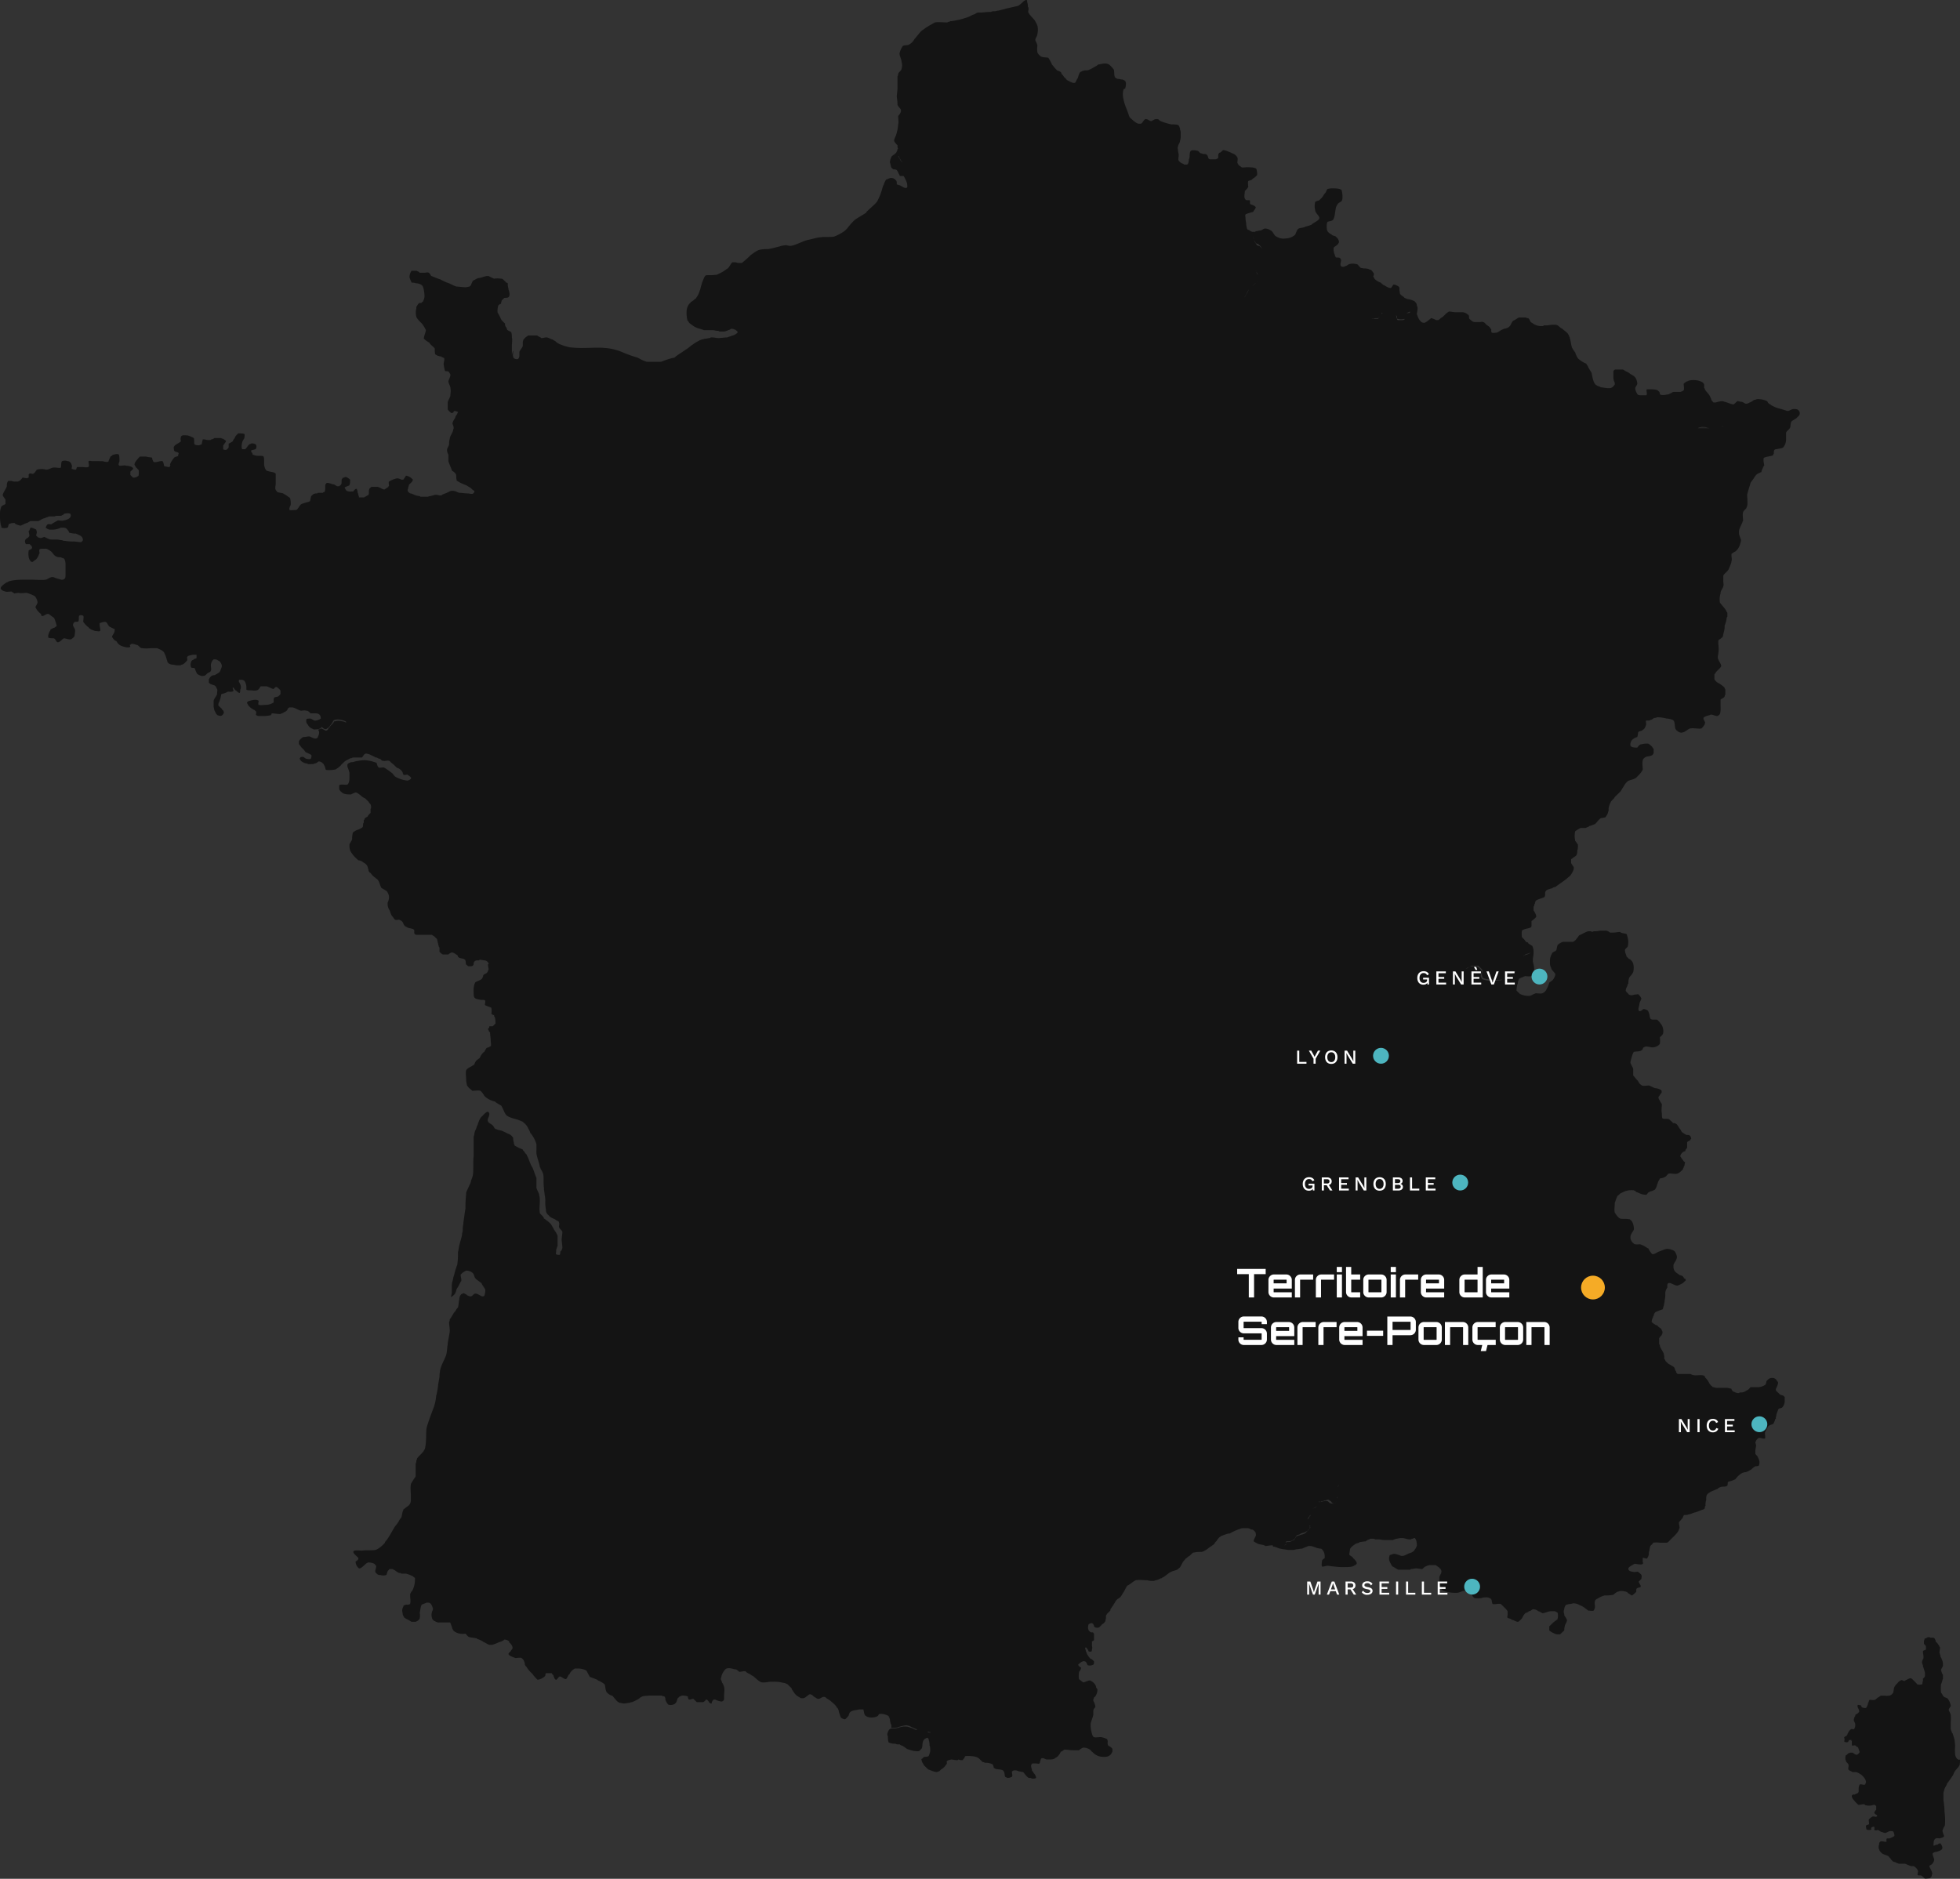 <?xml version="1.0" encoding="UTF-8"?> <svg xmlns="http://www.w3.org/2000/svg" width="989.342" height="948.477" viewBox="0 0 989.342 948.477"><rect x="0" y="0" width="989.342" height="948.477" fill="#333333" stroke="none"/><g transform="translate(251.073 -6634)"><g transform="translate(-315.073 1883)" opacity="0.6"><g transform="translate(64 4751)"><path d="M328.832,299.019a23.736,23.736,0,0,1,0-4.18c0-.738-.246-2.213-.246-2.951-.246-.738-.492-1.721-.738-2.459,0-.246-.246-.492-.246-.738a.241.241,0,0,0-.246-.246c-.246-.492-.492-1.475-.738-1.967v-3.935a13.848,13.848,0,0,0,0-3.2,5.1,5.1,0,0,0-.492-1.475c-.246-.492-.492-.738-.492-1.23s.492-.984.738-1.476a.9.9,0,0,0,.246-.738,7.573,7.573,0,0,0-1.23-2.951c-.246-.738-1.475-.984-1.967-1.23a2.455,2.455,0,0,1-.984-1.23c-.246-.492-.738-.984-.738-1.23a21.026,21.026,0,0,1,0-3.935,11.431,11.431,0,0,0,.738-2.213c0-.246.246-.492.246-.738v-1.721c0-.246,0-.492-.246-.492a11.434,11.434,0,0,1-.738-2.213c0-.246.738-1.23.738-1.475s.246-.246.246-.492v-1.475a7.817,7.817,0,0,0-.738-2.213.859.859,0,0,0-.246-.492c0-.246-.246-.246-.246-.492a1.859,1.859,0,0,0-.246-.984.9.9,0,0,0-.246-.738v-.492c0-.738.246-1.721.246-2.213,0-.246,0-.492-.246-.492a1.864,1.864,0,0,0-.492-.984A5.332,5.332,0,0,0,319,242.213a1.478,1.478,0,0,0-.246-.984.859.859,0,0,0-.246-.492.241.241,0,0,0-.246-.246c-.246-.246-.738-.246-1.475-.246h-.492l-.246-.246h-.984c-.246,0-.246,0-.246.246a4.156,4.156,0,0,0-1.23.492c-.246,0-.246.246-.246.492a.761.761,0,0,1-.246.492h0V243.2c.246.738.984.984.984,1.476v1.23c0,.246,0,.246-.246.492s-1.229.246-1.229.738v.738c0,.492.246,1.23.246,1.721v.738a.9.9,0,0,1-.246.738,5.1,5.1,0,0,0-.492,1.475,4.557,4.557,0,0,0,.492,1.721v.492a22.839,22.839,0,0,1,.984,3.2v1.475c0,.738-.738,1.23-.984,1.476v1.229h0a.241.241,0,0,1-.246.246c0,.738,0,1.23-.246,1.475-.738,0-1.475.246-1.967,0H309.9a.529.529,0,0,1-.492-.492l-.984-.984h0l-1.23-1.23h0c-.246-.246-1.23-.738-1.475-.246-.492,0-.984.492-1.721.738a.762.762,0,0,1-.492.246l-.246.246h-.246a4.155,4.155,0,0,0-1.23-.492,4.957,4.957,0,0,0-2.213,1.721l-.492.492a5.145,5.145,0,0,0-.984,1.475c-.246.492-.246,1.721-.492,2.459,0,.246,0,.246-.246.492a3.137,3.137,0,0,1-1.721,1.23h-.492a5.247,5.247,0,0,1-1.967,0h-1.967l-.246.246a5.374,5.374,0,0,1-1.23.738c-.246.246-1.23,1.23-1.967,1.23h-.492c-.738,0-1.475-.246-1.721,0s-.246.738-.492,1.23c0,.246,0,.246-.246.246a2.674,2.674,0,0,1-.246,1.23c-.246.492-.492,1.23-.738,1.23-.246.246-1.475,0-1.967-.246-.246,0-.246-.492-.492-.738v-.246c-.246,0-.984-.246-1.476-.246-.246,0-.246,0-.246.246-.246.246,0,.984.246,1.476a4.153,4.153,0,0,1,.492,1.23v.492c0,.246-.984.984-1.23,1.23h-.246a.241.241,0,0,0-.246.246c-.246,0-.246.246-.246.492s0,.246-.246.492a4.56,4.56,0,0,0-.492,1.721c0,.738.738,1.475.738,2.213a4.044,4.044,0,0,1-.492,2.213l-.246.246h-.246c-.246,0-.738-.246-1.23,0a4.5,4.5,0,0,0-1.476,1.967.859.859,0,0,0-.246.492c0,.246-.246.738-.492.738,0,.246-.246.246-.738.492a.241.241,0,0,0-.246.246.461.461,0,0,0,0,.738h0v.492c0,.246-.246.984,0,1.23h.246a1.547,1.547,0,0,0,1.475,0c.246,0,.246-.738.738-.984h.984c0,.246,0,.492.246.492v1.967h0v.246c.246.246,1.23,0,1.476,0s.492.246.738.492.246.246.492.246c.246.246.492.246.492.492a22.6,22.6,0,0,1,.738,2.213h0c-.246.492-.984,1.23-1.23,1.23-.738.246-1.23-.246-1.967-.738a.9.9,0,0,0-.738-.246h-.738c-.246,0-.492.246-.738.246s-.492.246-.738.492l-.492.492h-.246a.9.9,0,0,0-.246.738,3.084,3.084,0,0,0,.246,2.213c0,.738,1.23,1.23,1.23,1.967.246.492-.246,1.722,0,2.459h0a.241.241,0,0,1,.246.246c.246,0,.246.246.492.246l1.475.738h1.475a4.634,4.634,0,0,1,2.213.984,3.882,3.882,0,0,1,1.475,1.23,5.363,5.363,0,0,1,.984,1.23,3.5,3.5,0,0,1,.492,1.475c0,.246-.246,1.23-.738,1.475H282.6a10.649,10.649,0,0,0-1.229-.246h-.492c-.492.246-.738,1.475-.738,1.967v1.23c0,.492,0,.738-.246.984s-.492.492-.738.492-.246,0-.492.246c-.246,0-.246,0-.492.246h-.984a5605.534,5605.534,0,0,0-.492.492v.738c0,.246,0,.246.246.246,0,.738.984,1.475,1.475,2.213l.738.738h0l.738.738h.738c.492,0,1.23-.246,1.721-.246h.738a.241.241,0,0,0,.246.246c0,.246.246.246.492.246a7,7,0,0,0,3.2,0,5.576,5.576,0,0,1,.984-.246c.246,0,.492.246.738.492h.246v1.967a5.144,5.144,0,0,0-.984,1.476c0,.492.738.984,1.23,1.23.246.246.246.246.246.492-.246.492-.984.492-1.475.246h-.738a5.918,5.918,0,0,0-1.967,1.475c-.246.738.246,1.967,0,2.459-.246.246-1.23.246-1.476.738a4.183,4.183,0,0,0,.246,1.721v.246a4.167,4.167,0,0,0,2.459,0s-.246-.738,0-.984a1.878,1.878,0,0,1,1.229-.492c.246,0,.246,0,.246.246.246.246,0,.984,0,1.229h0c.246.492.984.492,1.475.246h.492c.738.246,1.23.984,1.967.984.738.246,1.476.738,2.213.246.246,0,1.23-.738,1.967-.738.246,0,1.23,0,1.475.246h0c0,.246.246.246.246.492.246.738.492,1.475.246,1.721l-.246.246a8.736,8.736,0,0,1-2.213.984H294.9a.9.9,0,0,0-.738.246v1.475h-.492c-.492,0-1.23-.246-1.721-.246h-.738l-.246.246a1.278,1.278,0,0,0-.492.984v.492a.859.859,0,0,0-.246.492v1.23c0,.246,0,.246.246.492,0,.738.738,1.475,1.23,1.967.738.738,2.213.984,3.2,1.476.246,0,.492.492.738.738a5.363,5.363,0,0,1,.984,1.23l.738.738c.246.246.738.246,1.23.492.246,0,.246,0,.492.246.492.246.984.246,1.23.492h3.2c.738.246,2.213.984,3.2,1.23h1.23a5.034,5.034,0,0,1,1.967,1.967c.492.738-.246,1.967,0,2.459a.9.9,0,0,0,.738.246h.738c.246,0,.246,0,.492.246.246,0,.246.246.492.246l.984.984.246.246c.738,0,1.721-.246,2.213-.246a.859.859,0,0,0,.492-.246l.246-.246a1.278,1.278,0,0,0,.492-.984c0-.246.246-.738.246-.984a4.912,4.912,0,0,0-.738-1.967c0-.246-.246-.492-.492-.984,0-.246-.246-.492-.246-.738s.492-.492.984-.738c.246-.246.492-.246.492-.492a3.7,3.7,0,0,0,.984-1.967c0-.738-.984-2.459-.738-3.2h0c0-.246.246-.246.492-.492.246,0,.492-.246.738-.246a10.649,10.649,0,0,0,1.23-.246c.738-.246,1.967-.738,2.213-1.23a1.547,1.547,0,0,0,0-1.476c0-.246-.738-1.475-.984-1.475s-.492.246-.738.246c-.246.246-.492.492-.738.492a2.635,2.635,0,0,0-1.475.492h-.246c-.246-.246,0-1.476,0-2.213.246-.738.738-1.475,1.23-1.475.246-.246,1.23,0,1.967,0,.246-.246,1.23-.246,1.721-.738a.241.241,0,0,0,.246-.246v-.492h0a11.581,11.581,0,0,1-.738-2.213c0-.984.984-2.213,1.23-2.951a29.637,29.637,0,0,0,0-4.672c0-.738-.246-1.967-.246-3.2s-.246-2.459-.246-3.2c0-.492-.246-.984-.246-1.475v-3.2a3.119,3.119,0,0,1,.246-1.475,6.384,6.384,0,0,1,.984-2.459c.246-.492.492-.738.492-1.23.738-.984,2.213-2.951,2.951-4.181.246-.246.246-.492.492-.984s.246-.738.492-.984a4.315,4.315,0,0,1,.984-1.23c.246-.492.738-.738.984-1.23.246-.246.246-.492.492-.738a11.972,11.972,0,0,0,.246-2.951C330.061,302.462,328.832,300.248,328.832,299.019Z" transform="translate(658.052 586.504)"></path><path d="M857.107,215.153a1.3,1.3,0,0,1,1.034-.333,2.658,2.658,0,0,1,1.723-.333h0c.689,0,1.034,0,1.378.333a15.4,15.4,0,0,0,1.722.333m-1.722-.333c-.344-.333-2.067-.333-3.1,0m11.024-.333a4.771,4.771,0,0,0,.689-1c0-1-1.034-2.66-1.034-3.325.345-.333,1.034-1.663,1.378-2a1.216,1.216,0,0,1,.689-.333c.344-.332.689-.332,1.033-.665a.334.334,0,0,0,.345-.333c0-.333.344-.333.344-.665.344-1,1.033-2.66,1.033-2.66s-3.1-2-4.478-2a13.177,13.177,0,0,0-3.1.665h-1.034c-.345,0-.345-.333-.689-.665-.689-.665-.689-1.663-1.034-2-.345-1.33-2.067-2.66-2.756-3.99,0-.333,0-.333-.344-.665v-1c0-.665,0-1-.345-1.33h0c-.345-.665-1.378-1-2.411-1.33a10.161,10.161,0,0,0-5.167,0c-.344.333-1.033.333-1.378.665s-1.034.665-1.034,1c0,1,.345,2.66,0,2.993,0,.333-.345.333-.689.665-.345,0-.689.333-1.034.333h-3.445a1.086,1.086,0,0,0-.689.333,22884.857,22884.857,0,0,1-1.378.665,2.68,2.68,0,0,1-1.378.333c-1.033.332-2.756.332-3.1,0-.344,0-.344-.333-.344-.665s0-.333-.344-.665c0-.333,0-.333-.345-.333-.344-1-3.1-1-4.478-1H831.27c-.344.332,0,1.663,0,2s0,1-.344,1h-3.1c-.689,0-1.378-.332-1.378-.665a6.218,6.218,0,0,1-1.033-2.66c0-1,1.033-1.663,1.033-2.66a6.161,6.161,0,0,0-1.033-2.993l-.689-.665c-.344-.333-1.722-1-2.067-1.33a7.588,7.588,0,0,0-1.723-1c-.689-.333-1.034-.665-1.722-1h-3.445a1.3,1.3,0,0,0-1.034.333,1.194,1.194,0,0,0-.345,1v2.993a6,6,0,0,0,.689,2.328v.665c0,.333,0,.333-.345.665a3.043,3.043,0,0,1-1.722,1.33c-1.378.333-4.134-.333-4.823-.333-.344,0-.344-.332-.689-.332s-.689-.333-1.034-.333c-.344-.333-.689-.333-1.034-.665h0c-1.378-1.33-1.723-4.655-2.067-5.985-.345-.665-1.034-1.663-1.378-2.328-.344-.333-.344-1-.689-1.33s-.345-.665-.689-1a14.466,14.466,0,0,1-4.134-2.66,12.816,12.816,0,0,1-1.378-2.993,18.472,18.472,0,0,1-1.722-2.66v-.333c-.345-.665-.345-2-.689-2.993,0-.665-.345-1-.345-1.663-.344-.333-.344-1-.689-1.33-.344-1-2.067-2-3.1-2.993-1.034-.333-2.067-2-3.445-2H783.73c-1.034,0-2.067.333-3.1.333h-1.378l-.344.333h-1.722a7.427,7.427,0,0,1-3.445-1.33c-.344-.333-.689-.333-1.034-.665s-.689-1.663-1.378-2h0a1.3,1.3,0,0,1-1.033-.333h-3.445c-1.034.333-2.067,1.33-3.1,1.663a7.225,7.225,0,0,0-1.034,1.663,3.344,3.344,0,0,1-1.378,1.663,1.216,1.216,0,0,1-.689.333c-.689.333-1.722.333-2.067.665-1.034.333-2.067,1.33-3.1,1.663-.344,0-2.067.333-2.411,0h0c-.345,0-.345-.665-.345-1.33v-.333c-.344-.333-.689-1-1.034-1.33s-1.034-.665-1.378-1-1.033-1.33-1.722-1.33c-.344-.333-1.033,0-1.722,0h-2.411c-1.034,0-2.067-1-2.756-1.663-.345-.333,0-1-.345-1.663,0-.333,0-.333-.344-.333a4.282,4.282,0,0,0-3.1-1.33h-3.445c-.689,0-2.067-.332-3.1-.332a9.075,9.075,0,0,0-2.067,1.663l-1.033,1c-.344.332-.689.332-1.034.665s-1.034,1-1.378,1h-1.033a7.437,7.437,0,0,0-2.411-1,.334.334,0,0,0-.344.333c-1.034.665-2.412,2-3.1,2a2.1,2.1,0,0,1-2.067-1c-1.034-1-1.378-2.66-1.722-3.325,0-.665.344-1.663.344-2.66V154.3a2.508,2.508,0,0,0-.344-1h0a2.344,2.344,0,0,0-1.034-2,.334.334,0,0,0-.344-.333,10.38,10.38,0,0,0-3.445-1c-.345-.333-1.378-.333-1.723-1-.344-.332-1.034-.665-1.378-1a1.709,1.709,0,0,1-.689-1.33v-.333c-.344-.665,0-2-.344-2.328,0-.333-1.723-1.33-2.756-1.33-.345,0-1.034,1.663-1.378,1.663-1.034.333-2.756-1-3.445-1.33-.345,0-1.378-1-1.722-1.33-1.034-.333-3.1-1.33-3.445-2.66a.611.611,0,0,1,0-1h0v-1c-.345-.333-.689-1-1.034-1.33a1.811,1.811,0,0,0-1.378-.665,1.3,1.3,0,0,0-1.034-.333c-.689-.333-1.723,0-2.411-.333a1.3,1.3,0,0,1-1.034-.333l-.344-.333a.33.33,0,0,0-.345-.333c-.344-.665-.689-1-1.378-1a6.041,6.041,0,0,0-3.445,0c-.345,0-1.378,1-2.067,1a1.3,1.3,0,0,1-1.034.333c-.344,0-1.034,0-1.034-.333-.689-.665,0-2,0-2.993,0-.333,0-.333-.344-.665,0-.665-1.034-.665-1.723-.665-.344,0-.689,0-.689-.332-.345-.333-.345-1-.689-1.663a13.959,13.959,0,0,1-.345-1.663v-1c0-.665,1.034-1,1.722-1.663l.344-.333c.345-.333.345-.665.689-1a3.529,3.529,0,0,0-1.033-2.328l-.689-.665c-.345-.333-1.722-.333-2.067-1a5.391,5.391,0,0,1-2.067-1.663,5.479,5.479,0,0,1-.344-2.328h0a4.776,4.776,0,0,1,.344-2.328c.344-.333,2.067-.333,2.756-1,1.033-1.33,1.033-3.99,1.378-5.32a5.193,5.193,0,0,1,1.034-2.66c0-.333.345-.333.689-.665s.689-.333,1.034-.665l.344-.333a4.086,4.086,0,0,0,.345-2,9.914,9.914,0,0,0-.345-2.993c0-.333,0-.333-.344-.665h0c-1.034-.665-3.445-.665-4.134-.665a10.028,10.028,0,0,0-2.756.333h0c-.344.333-.689,1.663-1.378,2.328l-.344.333c0,.333-.344.333-.344.665a7.312,7.312,0,0,1-1.378,1.663l-.689.665c-.344.333-1.722.333-2.067,1a7.832,7.832,0,0,0,0,3.99c0,1,1.034,2,1.723,2.993,0,.333.344.333.344.665v.665c-.344,1-2.756,2-3.445,2.66a.334.334,0,0,0-.345.333,16.632,16.632,0,0,1-3.1,1c-.345,0-.345.333-.689.333-1.034.332-2.067.332-2.756.665-1.034.333-1.378,2.66-2.067,3.325a7.408,7.408,0,0,1-4.479,1.663,6.738,6.738,0,0,1-4.823-1c-1.034-.333-1.722-2.66-2.756-2.993a5.242,5.242,0,0,0-2.756-1c-1.034,0-1.723,1-2.756,1-.344,0-1.378.333-2.067.333a4.4,4.4,0,0,0-1.034,1.663c-.344.665,0,1.663,0,2.328a10.925,10.925,0,0,0,1.034,2c0,.333,1.378.333,1.723,1a4.443,4.443,0,0,1,1.722,2.993h0c0,.333.344.333.344.665a6.273,6.273,0,0,1-.344,2.66c-.345,1-2.756,1.33-2.756,2-1.034,1-1.034,2.993-1.034,3.99,0,.333,1.034,1.663,1.378,2.66a8.492,8.492,0,0,1,0,2.993c0,1-1.722,1.663-2.756,2.66h0l-1.722,1.663a30.486,30.486,0,0,1-1.722,3.325c-.344.333-1.034,1.663-1.378,2h0a7.227,7.227,0,0,0,1.034-1.663.334.334,0,0,1,.344-.333,30.476,30.476,0,0,1,1.723-3.325l1.722-1.663a7.471,7.471,0,0,1,1.722-1.33,1.786,1.786,0,0,0,1.034-1.33,8.494,8.494,0,0,0,0-2.993,2.488,2.488,0,0,1-.689-1.33c0-.333-.345-.333-.345-.665v-.333a7.99,7.99,0,0,1,.345-2.66c0-.332.344-1,.689-1a.728.728,0,0,1,.689-.665c.344,0,.344-.333.689-.333s.345-.333.689-.333.345-.333.689-.665a5.449,5.449,0,0,0,0-3.325,4.443,4.443,0,0,0-1.722-2.993c-.344-.333-1.722-.333-1.722-1a7.229,7.229,0,0,1-1.034-1.663c-.344-1-.689-2-.344-2.66v-.333a5.5,5.5,0,0,1,.689-1.663H632.5a1.3,1.3,0,0,1-1.034-.332c-.345,0-.689-.333-1.034-.665h-.345c-.344,0-.344-.333-.689-.665,0-.333-.344-1.663-.344-2,0-1-.344-2-.344-2.993s-.345-1.663,0-2a.329.329,0,0,1,.344-.333c.689-.333,2.067-.665,3.1-1a.728.728,0,0,0,.689-.665,4.4,4.4,0,0,0,1.034-1.663c-.344-1-2.067-1.33-2.756-1.663-.344-.333,0-1.663-.344-2h-1.034c-.345,0-1.034,0-1.034-.333-1.034-1-.345-2.993-.345-4.323a10.642,10.642,0,0,0,1.722-2c0-.333-.344-2.66,0-2.993s1.722-.333,2.067-1c.345-.333,1.034-.665,1.378-1l1.034-1a8.9,8.9,0,0,0-.344-2.993c-.345-1-3.445-1-4.823-1-1.033,0-2.067.333-2.756,0l-.344-.333a3.442,3.442,0,0,1-1.723-2c0-.333.345-2,0-2.66a4.8,4.8,0,0,0-2.411-2,1.216,1.216,0,0,1-.689-.333c-1.034-.333-2.756-1.33-4.134-1.33l-.344.333-.345.333c-.345.333-.689.665-1.033.665a.33.33,0,0,0-.345.333c-.344.333-.344.665-.344,1.33s0,1-.345,1.33c-.344,0-.689.333-1.033.333h-2.411a1.3,1.3,0,0,1-1.034-.333c-.344-.333-.344-1.663-1.033-2-.344-.333-.689-.333-1.378-.333s-1.033-.333-1.378-.333a1.216,1.216,0,0,1-.689-.333c-.345-.333-.689-1-1.378-1-1.034-.333-2.756-.333-3.1,0-1.034,1-.344,3.325-1.034,4.323,0,1-.344,2.66-1.034,2.66h-1.033c-.344,0-.344,0-.689-.333a4.388,4.388,0,0,1-2.411-1.663c-.344-.665,0-1.663,0-2.66v-.665a13.962,13.962,0,0,1-.344-1.663v-.333c0-.665-.344-1,0-1.663,0-1,1.034-2,1.034-2.993a7.984,7.984,0,0,0,.345-2.993v-1a3.506,3.506,0,0,0-.345-1.663v-.665c-.345-.665-.345-1.33-1.034-1.663-.344-.333-2.756-.333-3.445-.333a32.856,32.856,0,0,1-4.478-1.33,1.216,1.216,0,0,1-.689-.333c-.344,0-.344,0-.689-.333s-.689-.665-1.034-.665h-.689c-.689,0-1.034.333-1.722.665-.344,0-.344.333-.689.333-1.034,0-1.722-1-2.756-1h-.345l-.345.333a4.612,4.612,0,0,0-1.034,1.33l-.344.333c-.345.333-.345.333-.689.333H574.62c-1.378-.333-3.445-2.328-4.478-3.325,0-.333-.344-.665-.344-1-.345-1-1.034-2.993-1.378-3.658,0-.333-.345-.665-.345-1a19.891,19.891,0,0,1-1.033-3.658,9.139,9.139,0,0,1,0-4.323.728.728,0,0,1,.689-.665c.344-.333.344-.333.344-.665.345-1,.345-2.66,0-2.993,0-.333-.689-.665-1.378-1-.689,0-1.722-.333-2.411-.333-.344,0-.689-.333-1.034-.333a.329.329,0,0,0-.344-.333c-.689-1-.344-2.993-.689-3.99a12.548,12.548,0,0,0-2.067-2.328,2.65,2.65,0,0,0-1.378-.665c-.689-.333-2.756,0-3.79.333h-.345c-.345,0-.689.333-1.033.665-1.378.665-2.756,1.663-3.79,2-.345.333-1.378.333-2.067.333s-1.034.333-1.378.333-.344.333-.689.333c-1.034.333-1.378,2.66-1.723,3.325a10.926,10.926,0,0,0-1.034,2c-.344.333-.344.333-.689.333h-.689a20.756,20.756,0,0,1-2.756-1.33c-.345,0-.345-.333-.689-.665l-1.033-1a4.613,4.613,0,0,0-1.033-1.33c-.345-.333-.345-1.33-1.034-1.33,0-.333-1.378-.333-1.723-1a12.78,12.78,0,0,1-1.722-2c-.345-.333-.689-.665-.689-1l-1.034-2c-.344-.333-.344-.665-.689-1-1.034-.333-3.1,0-4.134-1l-.344-.333c-.345-.333-1.034-1-1.034-1.663a8.731,8.731,0,0,1,0-2.993c0-1-1.033-2.66-1.033-2.993,0-1,1.033-2,1.033-2.993a9.14,9.14,0,0,0,0-4.323,19.338,19.338,0,0,0-1.378-2.66C521.567,8.328,520.189,7,519.5,6c0-.333-.345-.333-.345-.665h0c-.344-.333,0-1,0-1.663V3.341a1.2,1.2,0,0,0-.344-1,5.477,5.477,0,0,0-.345-2.328V-.649a.329.329,0,0,0-.344-.333c-1.034-.333-3.1,2.66-4.479,2.993s-4.478,1-5.856,1.33c-1.033.333-2.411.665-3.79,1-.689,0-1.378.333-2.067.333h-.345A2.681,2.681,0,0,0,500.208,5h-.344c-1.723,0-3.789.333-5.167.333h-1.033A2.649,2.649,0,0,0,492.285,6c-.689.333-1.034.333-1.723.665a12.463,12.463,0,0,1-3.1,1.33,38.344,38.344,0,0,1-7.234,1.663,1.3,1.3,0,0,0-1.034.333,1.3,1.3,0,0,0-1.033.333c-1.723,0-4.823-.333-6.2,0-.345,0-.345.333-.689.333-.689.333-1.034.665-1.722,1s-1.034.665-1.722,1c-1.034.665-1.723,1.33-2.411,1.663a17.058,17.058,0,0,0-2.067,2.328c-.689.665-1.033,1.33-1.723,2a6.647,6.647,0,0,1-3.1,2.993c-1.034.333-2.756,0-3.1,1a9.765,9.765,0,0,0-1.378,3.325c0,1.33,1.033,2.993,1.033,4.323a5.45,5.45,0,0,1,0,3.325c0,1-1.378,1.663-1.723,2.66a2.442,2.442,0,0,1-.345,1.33v5.985c0,1.33-.344,2.993-.344,3.99s.344,2.328.344,3.658v.665c.345,1,1.723,2,1.723,2.66.345,1-1.034,2.66-1.378,2.993,0,1.33.345,2.993,0,4.323a19.281,19.281,0,0,1-.689,3.99c0,.333-.345,1-.345,1.33a13.386,13.386,0,0,0-1.033,2.66,2.488,2.488,0,0,0,.689,1.33c.345.333.689,1,1.033,1,0,.665,0,1.663.345,2h-.345c0,.333,0,1-.344,1,0,1.33-2.067,2-2.756,2.993,0,.333-.345.665-.345,1a4.786,4.786,0,0,0-.345,2c.345.665.345,1.663.689,2.328,0,.333.345.333.689.665h0c0,.333.689.333,1.034.333a3.555,3.555,0,0,1,1.033.333,10.924,10.924,0,0,1,1.034,2c.345.333.345,1,.689,1h1.722a17.528,17.528,0,0,1,1.722,3.658c0,.333.345,2,0,2a.33.33,0,0,1-.345.333c-.689.333-2.067-.665-2.756-1-.344-.333-1.033-.333-1.722-.665-.345,0-.345,0-.345-.333s0-1.663-.344-1.663a3.167,3.167,0,0,0-2.067-1.33h-.689a5.946,5.946,0,0,0-1.722.665H447.5l-.345.333a7.808,7.808,0,0,0-1.034,2.328,5.5,5.5,0,0,0-.689,1.663,29.415,29.415,0,0,1-2.756,6.983c-1.034,1.33-3.445,3.325-5.512,5.32h.345c-1.722,1.33-5.167,2.993-6.545,4.323a42.613,42.613,0,0,0-3.445,3.99l-1.033,1a22.514,22.514,0,0,1-5.512,2.993c-1.722.332-5.512,0-6.545.332-1.722,0-4.823,1-6.545,1.33-2.067.333-6.2,2.66-8.612,2.993h-.689a15.4,15.4,0,0,1-1.723-.333,12.627,12.627,0,0,0-3.445.665c-.344,0-1.033.333-1.378.333a39.6,39.6,0,0,1-4.478,1,17.36,17.36,0,0,0-4.134.333c-1.378.333-3.1,1.663-4.478,2.66a52.317,52.317,0,0,1-4.478,3.99h-1.033a4.51,4.51,0,0,1-2.067-.333h-1.722c-1.034,1-1.722,2.993-2.756,3.325a19.665,19.665,0,0,1-4.478,2.66,2.129,2.129,0,0,1-1.378.333c-1.378.333-4.134,0-4.823.333s-1.378,2.66-1.723,3.325c-.344,1-.689,2.328-1.033,3.658,0,.333-.344.665-.344,1a10.266,10.266,0,0,1-1.723,3.325c0,.332-.344.332-.689.665a.334.334,0,0,0-.345.333c-.345.333-1.034.665-1.378,1a.334.334,0,0,0-.345.333l-.689.665a6.243,6.243,0,0,0-1.378,3.99,15.643,15.643,0,0,0,.344,3.99c0,.332,0,.332.344.665s.344.665.689,1c.689.665,1.378,1,1.722,1.33a9.85,9.85,0,0,0,3.789,1.663c.689.333,1.378.333,1.722.665H360c.345,0,1.378.333,2.067.333a1.3,1.3,0,0,1,1.033.333h2.411c.689,0,1.034-.333,1.378-.333s.344-.333.689-.333a2.649,2.649,0,0,0,1.378-.665h.345a2.13,2.13,0,0,1,1.378.333c.345,0,.345,0,.689.333a.334.334,0,0,1,.345.333c.344,0,.344.333.689.665,0,.332-1.378,1.33-1.723,1.33-.344.333-1.033.333-1.722.665s-1.378.332-1.723.665h0c-1.378,0-3.445.332-4.478.332h-.344c-.689,0-1.723-.332-3.1-.332a1.3,1.3,0,0,0-1.033.332c-.689,0-1.722.333-2.411.333-.344,0-1.033.333-1.378.333s-.689.333-1.034.333a30.536,30.536,0,0,0-3.445,2c-.344.333-1.033.665-1.378,1a19.063,19.063,0,0,1-2.756,2c-.345.332-1.034.665-1.378,1a33.887,33.887,0,0,0-3.445,2.328c-.344.333-.689.665-1.034.665h-.344a46.42,46.42,0,0,0-5.167,1.663,3.2,3.2,0,0,1-1.722.333h-5.512a3.2,3.2,0,0,1-1.722-.333c-1.378-.333-3.1-1.663-4.479-2a63.514,63.514,0,0,1-7.234-2.66,26.98,26.98,0,0,0-8.612-2c-2.756-.333-7.579,0-10.335,0a52.693,52.693,0,0,1-7.234-.333,22.88,22.88,0,0,1-4.478-1.33,7.545,7.545,0,0,1-2.756-1.663c-.344-.333-.689-.333-1.034-.665-.344,0-.344-.333-.689-.333s-2.067-1-2.756-1c-1.034,0-1.722.332-2.756.332l-.344-.332a7.587,7.587,0,0,1-1.723-1h-4.478c-.344.333-1.034.665-1.378,1l-.689.665a.329.329,0,0,1-.344.333c0,.333-.344,1-.344,1.33h0v2c-.345,1-1.378,2-1.723,2.993v2c0,.333-.344,1.663-1.034,1.663-1.033,0-2.067-.333-2.067-1.33-.344-.333,0-1.663,0-2.66s-.688,2-.688,1.663v-4.323c0-1.33.345-3.325,0-4.323a7.083,7.083,0,0,0-.344-2.66c-.344-.333-1.378-.665-1.722-1a.334.334,0,0,1-.345-.332c0-.333-.344-.665-.344-1a2.389,2.389,0,0,1-.689-2l-1.033-1a4.612,4.612,0,0,1-1.034-1.33,30.478,30.478,0,0,0-1.723-3.325,9.91,9.91,0,0,1,.345-3.325c0-.333,1.033-1,1.378-1,0-.333.344-1.33.344-1.663l1.378-1.33h0c.345,0,1.723,0,2.067-.333h0c1.034-1,.344-2.993,0-3.99,0-.665-.344-1.33-.344-2.328V142a1.216,1.216,0,0,0-.689-.333.334.334,0,0,1-.344-.333L253.894,140a1.3,1.3,0,0,0-1.034-.333,11.893,11.893,0,0,0-3.445,0,20.616,20.616,0,0,1-2.756-1.33h-1.034c-.344,0-1.033.333-1.378.333a9.009,9.009,0,0,1-2.411.665c-1.034,0-2.067,1-3.1,1.33A15.917,15.917,0,0,0,237.7,143l-.689.665c-.344,0-1.378.333-2.067.333-1.378,0-3.445-.333-4.478-.333-1.378-.333-3.445-1.663-4.823-2A32.472,32.472,0,0,1,222.2,140c-1.378-.333-3.445-1.33-4.478-1.663-.344-.333-.344-.665-.689-1s-.345-.665-.689-.665c-.344-.333-1.378,0-2.067,0h-2.411c-.344-.333-.689-.665-1.033-.665a1.3,1.3,0,0,0-1.033-.333h-2.067a6.169,6.169,0,0,0-1.033,2.993c0,1,1.033,2.66,1.033,2.993,0,0,1.723,0,2.067.333,1.033,0,2.756.333,3.445,1.33s1.033,3.99,1.033,5.32a6,6,0,0,1-.689,2.328h0c0,.333-.344.333-.689.665,0,.333-.689.333-1.033.333h-.344a10.332,10.332,0,0,0-1.378,2v.665a9.169,9.169,0,0,0,0,4.323c.344,1,2.067,2.66,2.756,3.325a17.5,17.5,0,0,1,2.067,3.325c0,1-1.033,2.993-1.033,4.323a9.485,9.485,0,0,0,2.756,2c.344,1,2.067,2,2.756,2.993,0,1,0,2.66.344,2.993s.689.333,1.034.665c.344,0,1.033.333,1.378.333s.689,0,.689.333c.344,0,.689.333,1.033.333l.344.333v.665c0,.665-.344,1.663-.344,2v.332a27.915,27.915,0,0,0,.689,3.325c.344.333,1.378,0,1.722.333a4.4,4.4,0,0,1,1.033,1.663c0,1-1.033,2.66-1.033,3.325h0c0,1,1.033,2.328,1.033,3.325a8.493,8.493,0,0,1,0,2.993c0,.333,0,1.33-.345,1.663,0,.333-1.033,2-1.033,2.66v2.993a1.2,1.2,0,0,0,.345,1l.689.665c.344.333.689.665,1.034.665a1.084,1.084,0,0,0,1.033-1h.345a2.13,2.13,0,0,1,1.378.332c.344,0,.344,0,.344.333a1.15,1.15,0,0,0-.344.665c-.344.665-1.034,1.33-1.034,2h0c-.344.665-1.378,2-1.378,2.993,0,.333,1.034,2,.344,2.993,0,1.33-1.722,3.325-1.722,4.655a7.993,7.993,0,0,0-.344,2.66c0,1-1.033,2-1.033,2.993v.333a4.615,4.615,0,0,0,.689,2v3.325c.344,1.33,1.378,3.325,1.723,4.655l.344.333a4.082,4.082,0,0,1,1.722,1.663c.345.665,0,1.663.345,2.66,0,.333,0,.665.344.665.344.333.689.333,1.033.665a34.177,34.177,0,0,0,3.789,1.663c.344.333,1.722,1,2.067,1.33l1.033,1c.345,0,.345.333.689.333,0,.333,0,1-.344,1-.345,1-2.067.333-2.756.333-1.378,0-3.445-.333-4.478-.333-.344,0-.689-.332-1.033-.332a5.018,5.018,0,0,0-2.067-.665h-.689c-1.034,0-2.067,1-3.445,1.33h0c-.344.333-1.378.333-1.722,1H222.2c-.689,0-1.378-.333-2.067-.333h-.689c-.344.333-1.378.333-2.067.665a2.681,2.681,0,0,0-1.378.333h-3.445c-.344,0-.344,0-.689-.333a7.909,7.909,0,0,1-3.445-1c-.344,0-.689-.333-1.033-.333h-.344c-.345-.333-1.034-.665-1.034-1a.985.985,0,0,1,0-1.33v-.333c0-.333.345-1,.345-1.33s.344-.665.689-1l.689-.665c.344-.333,1.034-1.33.344-1.663h0a5.65,5.65,0,0,0-3.1-1.663c-.344.333-1.033,1.663-1.378,2h-1.033a5.018,5.018,0,0,0-2.067-.665,11.72,11.72,0,0,0-4.134,1.663c-.345.333,0,1.663,0,2s-.345.333-.345.665c-.344.333-1.033.665-1.378,1-.344,0-.344.332-.689.332a5.947,5.947,0,0,1-1.722-.665c-.344-.333-1.033-.333-1.378-.665h-3.445l-.344.333-.344.333c-.344.333-.344.333-.344.665-.344.333,0,1.663-.344,2.66-.344.332-.689.332-1.033.665-.344,0-.344.333-.689.333a.329.329,0,0,0-.344.333h-2.756v-.333c-.344-.665-.344-1.663-.689-2a3.506,3.506,0,0,0-.344-1.663.329.329,0,0,0-.344-.332c-.344,0-.689.332-1.033.665s-.344.665-.689.665h-.689a4.57,4.57,0,0,1-2.411-.333h0a4.4,4.4,0,0,1-1.034-1.663,1.216,1.216,0,0,1,.689-.333c.345-.332,1.033-.332,1.378-.665a.329.329,0,0,0,.344-.333c.344-.333.344-2,.344-2.66a7.232,7.232,0,0,0-2.067-1.33,1.3,1.3,0,0,0-1.033.333h-.344a.334.334,0,0,0-.344.333l-.344.332c-.344.333,0,2-.344,2.66-.345.333-.345.665-.689.665l-.344.333h-1.033c-.345,0-.345-.333-.689-.333a2.65,2.65,0,0,0-1.378-.665,1.3,1.3,0,0,1-1.033-.332c-.689,0-1.033-.332-1.722-.332-.345,0-.689,0-.689.332-1.033.332,0,3.325-1.033,4.323-.345,0-.345,0-.689.332H160.88c-.345,0-.689,0-.689.333H159.5a2.682,2.682,0,0,0-1.722.665l-.689.665c-.344,1-.344,2-.689,2.66-.344,0-.689.333-1.033.333-1.033.333-2.411.665-3.1,1-1.033.333-1.722,2.66-2.756,2.993-1.033,0-2.756.333-3.445,0v-.665c0-.665.689-1.663.689-2a9.91,9.91,0,0,0-.345-3.325l-.344-.332c-.689-.333-1.378-1-2.067-1.33-.345-.333-.689-.333-1.033-.665-.689-.333-2.067-.333-2.756-.665-.344,0-.344,0-.344-.333l-.344-.332c-1.034-1-.344-2.66-.344-3.325V238.1h0l-.344-.333c-1.378-.665-3.445-.665-4.478-1.33a6.169,6.169,0,0,1-1.034-2.993v-2c0-.333,0-1.663-.344-2,0-.333-1.378-.333-1.378-.333-1.033,0-2.756,0-3.1-.333a3.554,3.554,0,0,1-1.033-.333,1.2,1.2,0,0,0-.345-1,1.2,1.2,0,0,1-.344-1c.344-.333,1.378-.333,2.067-.665a.334.334,0,0,0,.344-.333,2.055,2.055,0,0,0,0-2c-.344-.333-2.067-1-2.756-.333-1.033,0-1.722,2-2.756,2.66H122.3c-.344-.333-.344-1.33-.344-1.663a11.388,11.388,0,0,1,.344-2c.345-1,1.034-1.663,1.034-2s.344-1.663,0-2-2.067-.333-2.756-.333h-.344c-.689.665-1.722,1.663-1.722,2.328a4.4,4.4,0,0,0-1.033,1.663c-.344.332-.689.332-1.033.665s-1.033.333-1.033.665V224.8a2.645,2.645,0,0,1-1.378,1.33s-1.034,0-1.378-.332v-2l.344-.333c.345-.665,1.033-1.33,1.033-1.663s-.344-.665-1.033-1l-.344-.333a1.3,1.3,0,0,1-1.034-.333h-3.445a2.649,2.649,0,0,1-1.378.665c-.345,0-.345.333-.689.333h-1.378a15.4,15.4,0,0,0-1.722-.333h-.689v.333c-.344.665-.344,2-.689,2.328a1.3,1.3,0,0,0-1.033.332c-.689,0-1.722,0-2.067-.332-.344,0-.344,0-.344-.333-.344-.333,0-2-.344-2.993a13.744,13.744,0,0,0-3.1-1.33c-1.033,0-2.756-.333-3.1.332-.344,0-.344.333-.344.665-.344.665,0,1.663,0,2-1.033,1-3.1,1.663-3.445,2.66-.344.333,0,1.663,0,2,.344.333.689.665,1.033.665a3.554,3.554,0,0,1,1.033.333.611.611,0,0,1,0,1v.665c0,.333-1.722.333-2.067,1a12.363,12.363,0,0,0-2.067,3.325s.344.332,0,1-1.722,0-2.756,0c-.344-.333-.344-2-1.033-2.66-1.033-.333-3.445,1-4.478.333a1.15,1.15,0,0,1-.344-.665,1.945,1.945,0,0,1-.344-1.33h0c-.344-.333-2.411-.333-3.1-.665h-3.1c-1.033,1-2.756,2.993-2.756,3.99,0,.332.345.665.689,1.33a.329.329,0,0,0,.345.333c.344.333.689,1,1.033,1a8.731,8.731,0,0,1,0,2.993,3.983,3.983,0,0,1-2.067,1h-.689l-1.378-1.33V237.1l.345-.332.689-.665c.344-.333.344-.333.344-.665-.344-1-2.756-1.33-3.445-1.33-.689-.333-2.067,0-3.1,0-.345,0-.345,0-.689-.333s.345-1.663.345-2c0-1,0-2.993-.345-3.325a2.237,2.237,0,0,0-2.067,0h-.344a1.216,1.216,0,0,0-.689.333c-.344,0-.344,0-.344.333a1.216,1.216,0,0,0-.689.333,15.918,15.918,0,0,0-1.033,2.328.33.33,0,0,1-.345.333c-1.033.332-2.067-.333-3.1-.333H46.507c-.344,0-1.378-.332-1.722,0s.344,2,0,2.66a.334.334,0,0,1-.344.332c-.689.333-2.067,0-2.756,0H38.928c-.344.333-.344,1.33-.689,1.33a3.864,3.864,0,0,1-1.722-.333c-.344,0-.344,0-.344-.333s.344-1.33,0-1.663a2.488,2.488,0,0,0-.689-1.33,1.811,1.811,0,0,0-1.378-.665,3.9,3.9,0,0,0-2.756,0h0c-.689.665-.344,2.66-.689,3.325-1.033.333-2.756-.332-4.134,0-.344,0-2.067,1-3.1,1-.344,0-1.378-.333-2.067-.333a10.027,10.027,0,0,0-2.756.333c-.344.332-1.033,1.663-1.722,2-.344.333-1.722-.333-2.067,0a.329.329,0,0,1-.344.333v1.33h0v.333a1.086,1.086,0,0,0-.689.332c-.689,0-2.067-.332-2.411-.332-1.033,1.33-1.378,1.662-1.722,1.662a1.3,1.3,0,0,1-1.033.333H7.579a3.2,3.2,0,0,1-1.722-.333H4.134a3.485,3.485,0,0,0-.689,2v.665c-.344,1.33-1.722,2.993-2.067,4.323,0,1,1.378,2,1.378,2.66v2c-.344.333-2.067,1-2.067,1.33A8.841,8.841,0,0,0,0,258.713,22.749,22.749,0,0,0,.344,263.7c0,.332.344,1,.344,1.33v.333h0a4.943,4.943,0,0,0,3.1,0c.344-.333.344-1,.689-1.663,0-.333.344-.333.689-.333.344-.333,1.378-.333,2.067-.333a.334.334,0,0,1,.344.333,9.209,9.209,0,0,0,2.756,1c1.033-.333,2.067-1,3.1-1.33.344,0,.689-.333,1.378-.665l.344-.333h4.134c1.033-.333,1.722-1,2.067-1,.344-.333,1.033-.333,1.722-.665s1.033-.332,1.722-.665H27.56c.344-.333,1.378-.333,2.067-.333H30.66c.344,0,.344,0,.689-.333h.344l.689-.665c1.033-.332,2.756-.332,3.1,0a1.467,1.467,0,0,1,0,1.663c-.345,1-2.756,1.663-3.445,1.663-.345.333-2.067,0-2.756,0a30.539,30.539,0,0,0-3.445,2c-.344,0-1.378-.332-1.722,0-.344,0-1.033,1.33-1.033,1.663l.344.333c.344,0,.344.332.689.332a2.129,2.129,0,0,0,1.378.333,10.985,10.985,0,0,0,3.445-.333,5.946,5.946,0,0,0,1.722-.665h1.378a2.682,2.682,0,0,1,1.722.665c.344.333.689,1,1.033,1.33v.333l.344.332h.345a10.028,10.028,0,0,0,2.756.333A20.762,20.762,0,0,1,41,269.686a.329.329,0,0,0,.345.333c.345.665.689,1.33.345,2a5220.286,5220.286,0,0,0-.689.665c-1.033,0-3.1-.333-3.789-.333a21.938,21.938,0,0,1-4.478-.332,2.13,2.13,0,0,1-1.378-.332c-1.033,0-1.722-.333-2.756-.333H25.837c-1.033,0-2.756-1-3.445-1.33-.344,0-1.722,1-2.756.333h-.344l-1.033-1c0-.333.344-1.33.344-1.663a7.331,7.331,0,0,0-.344-1.33h0a1.216,1.216,0,0,0-.689-.333,5.947,5.947,0,0,0-1.722-.665H15.5c-.344.333-.344.665-.689,1.33a.329.329,0,0,1-.344.333c0,.665.344,1.663.344,2.328,0,.332,0,.332-.344.665,0,.332-1.722,1-1.722,1.663-.344.333,0,1.663.344,2h1.722c.344,0,.344,0,.344.333.344,0,1.033,1,1.033,1.33,0,.665-.689,1-1.378,1.33a.329.329,0,0,0-.344.333,8.731,8.731,0,0,0,0,2.993,3.921,3.921,0,0,0,1.378,2.66h.689c.689-.665,1.378-1,1.722-1.33A7.084,7.084,0,0,0,19.636,279a1.15,1.15,0,0,1,.344-.665c0-.332-.344-1.663,0-2S21.014,276,22.048,276h.689a2.13,2.13,0,0,1,1.378.332c.344.333,1.033.333,1.033.665,1.033.333,1.722,2,2.756,2.66a3.781,3.781,0,0,0,2.067.665,2.13,2.13,0,0,1,1.378.332c.344,0,.689.333,1.033.333a6.091,6.091,0,0,1,.689,2.66v5.32h0c0,1,0,2-.689,2.328a1.216,1.216,0,0,1-.689.332,2.658,2.658,0,0,1-1.722-.332c-1.033,0-2.756-1-3.445-1-1.378,0-2.756,1.33-3.445,1.33-1.722.333-5.512,0-7.234,0h-3.1c-1.722,0-6.2,0-8.612,1a1.216,1.216,0,0,1-.689.333c-1.033.665-3.1,2-3.1,2.993,0,.332.344.665.689,1a5.947,5.947,0,0,0,1.722.665c.344.333,2.067,0,3.1,0,.344.333,1.033.665,1.378,1a16.189,16.189,0,0,1,2.067-.333c1.033.333,3.1,0,4.134,0a21.5,21.5,0,0,1,4.134,1.663,6.167,6.167,0,0,1,1.378,2.993c0,1-1.033,2-1.033,2.66a8.5,8.5,0,0,0,2.756,3.325,3.272,3.272,0,0,0,.344,1c1.033.333,2.067-1,3.1-1h.344c.689.333,1.722,1.33,2.411,1.663l.344.333a1.15,1.15,0,0,1,.344.665,17.452,17.452,0,0,1,1.033,3.325c0,.333-.344.333-.689.665s-.689.333-1.378.665c-.344,0-.344.332-.689.332a.334.334,0,0,0-.344.333c0,.332-.344.665-.689,1.33-.344,1-.689,2-.344,2.66.344.333,2.067.333,2.756.333.689.333,1.033,1.33,1.378,1.663h0c.344.333.344.333.689.333.689,0,1.722-1,2.411-1.663a.334.334,0,0,0,.344-.333c1.378,0,3.1,1,4.134.333.344-.333,1.378-1,1.378-1.33a11.072,11.072,0,0,0,.344-2.993c0-1-1.033-2-1.033-2.66a1.821,1.821,0,0,1,1.033-1.663c.345,0,1.722,0,1.722-.333.345-1,0-2,.345-2.66s1.722-.333,2.067,0,0,2,0,2.66v.333A12.552,12.552,0,0,0,44.1,315.24c.344.333.689.333.689.665a5.6,5.6,0,0,0,2.411,1.33,2.681,2.681,0,0,0,1.378.332c.344,0,1.722.333,1.722,0,.344,0,.344-.332.344-.665,0-.665-.344-1.663-.344-2.328v-1c1.033-.332,2.756-1,3.445-.332.344.332,1.033,1.663,1.378,2a20.752,20.752,0,0,0,2.756,1.33v.665c0,1.33-1.378,2.66-1.378,3.325.344.333.689,1,1.033,1.33h0c.345.333.689.665,1.033.665l.344.333h0a4.73,4.73,0,0,0,2.756,2.328c1.033.333,3.1,1,4.134.333a3.272,3.272,0,0,0-.345-1H65.8c.344-1,2.067-.333,3.1,0,1.033,0,1.722,1.663,2.756,1.663a20.1,20.1,0,0,0,4.478,0h3.1c1.033.333,3.1,1.33,3.445,2a1.15,1.15,0,0,1,.344.665c.689,1,1.033,2.993,1.378,3.658,0,1.33,1.722,2,2.756,2H87.5a15.393,15.393,0,0,0,1.722.333H90.6a1.3,1.3,0,0,0,1.033-.333c1.033,0,2.067-1.33,2.756-2,.344-.333,0-1.663,0-1.663h0c.344-1,1.722-1,2.756-1.33h2.067V331.2c-.344.333-1.378.333-1.722,1h-.344c-.344.333-.689.665-.689,1a3.525,3.525,0,0,0,0,2.66c0,.332,1.378.332,1.722.332a1.013,1.013,0,0,0,.344.665,7.807,7.807,0,0,0,1.033,2.328c.344.332,2.067,1.33,3.1,1,1.033,0,1.722-1,2.067-1.33.344,0,.344-.333.689-.333q1.034-.5,1.033-1c.345-.333,0-1.663,0-2.66a4.331,4.331,0,0,1,1.033-2.66l.345-.332h.689a2.682,2.682,0,0,1,1.722.665c.344,0,.344.332.689.332.344.333.344.665.689,1,0,.332.344.665.344,1v.665a22.419,22.419,0,0,1-1.033,2.66,10.752,10.752,0,0,1-2.067,1.33,1.3,1.3,0,0,1-1.033.333,3.554,3.554,0,0,0-1.033.333l-.689.665c-.344.332-.344.665-.689,1V343.5c.345,1,2.756,1.33,3.1,1.663s.689.665.689,1,.344.332.344.665c.345.333,0,1.663,0,2.66-.344,1-1.378,2-1.722,3.325v2.993a13.962,13.962,0,0,1,.344,1.663l1.033,2,.689.665h.344c.344.333,1.722.333,1.722,0,.344,0,1.033-1,1.033-1.33a1.2,1.2,0,0,0-.344-1c0-.333,0-.333-.344-.333,0-.333-.344-.333-.344-.665h0l-1.722-1.663a2.909,2.909,0,0,1,.344-1.663,12.758,12.758,0,0,0,.689-2,13.964,13.964,0,0,0,.344-1.663v-.333c.344,0,.689-.333,1.034-.333a8.382,8.382,0,0,0,2.411-1c.344,0,2.067.333,2.756-.333v-.332c0-.333-.344-.665-.344-1v-.332h.344c.345.332.689,1,1.034,1.33h0c.344,0,1.378,1.33,2.067,1.33.344,0,.344-1.33.344-1.663.344-.333.344-1.33.344-1.663a6.914,6.914,0,0,0-1.033-2.328v-.665a.329.329,0,0,1,.344-.333h.689a2.129,2.129,0,0,1,1.378.333c.345,0,.345.333.689.665a8.231,8.231,0,0,1,.689,2.328v1.663c.345.333,1.378.333,1.723.333,1.033,0,2.756.332,3.445,0,1.033,0,1.722-1.663,2.067-2h3.1c1.033.333,2.756,1.33,3.445,1.33.344-.332.344-.665.689-.665.344-.333.344-.333.689-.333s1.378,1,1.722,1.33a.329.329,0,0,0,.344.333v1.663a1.013,1.013,0,0,1-.344.665l-.689.665c-.344.333-1.722.333-2.067.665h0c-.344.333-.344,1-.344,2,0,.332,0,.665-.345.665a6.7,6.7,0,0,1-3.1,1c-1.034,0-3.1.333-4.134,0-.344-.332,0-1.663,0-2-1.033-1-3.445-.333-4.478,0-.344,0-1.378.333-1.378,1h0a1.013,1.013,0,0,0,.344.665,1.15,1.15,0,0,0,.344.665c.344.333.344.665.689.665,0,.332.344.332.689.665a7.586,7.586,0,0,0,1.722,1l.689.665c.344.333,0,1.663,0,1.663a1.811,1.811,0,0,0,1.378.665h1.378a20.334,20.334,0,0,0,4.478-.333h0a.334.334,0,0,0,.345-.332c.344,0,.344-.333.344-.665,1.378,0,3.1.332,4.134.332h.344c.344-.332,1.033-.332,1.378-.665.344,0,.344-.332.689-.332a4.742,4.742,0,0,0,1.378-1,1.786,1.786,0,0,1,1.034-1.33h1.722c1.378.332,2.756,1.33,4.134,1.663.345,0,2.067-.333,2.756,0,1.033,0,1.722,1,2.067,1.33H159.5a2.485,2.485,0,0,1,2.067,1,3.506,3.506,0,0,1,.344,1.663,6.722,6.722,0,0,1-2.756,1c-1.033,0-2.067-1.33-3.1-1-.345,0-1.378,0-1.378.333a2.833,2.833,0,0,0,.344,2.328l.345.332a3.95,3.95,0,0,0,2.067,2c.344,0,.344.332.689.332.344.333,1.722,0,2.756,0,.344-.332,1.033-.332,1.378-1,.344,0,.344,0,.689.332a2.649,2.649,0,0,0,1.378.665h.345c.344-.332,1.033-.665,1.378-1s.689-1,1.033-1.33.345-.665.689-1c.344-.665.689-1.33,1.033-1.33a6.041,6.041,0,0,1,3.445,0,7.326,7.326,0,0,1,2.067.665.33.33,0,0,1,.344.333v.332a5.019,5.019,0,0,0-2.067-.665,6.042,6.042,0,0,0-3.445,0H168.8c-.344.333-1.033,1.663-1.722,2a.329.329,0,0,1-.344.333c0,.333-.344.665-.689,1s-.344.665-.689,1-.345.332-.689.332c-.345.333-1.722-1-2.756-1-.345.332-.345.332-.689.332s-.344.333-.689.333c1.033,1,.345,2.66,0,3.325a1.079,1.079,0,0,1-1.033,1c-1.033.333-2.756-1-3.445-1-1.034,0-2.067.333-3.1.333a.334.334,0,0,0-.344.333c-.689.332-1.722,1.33-1.722,2v.665a1.2,1.2,0,0,0,.344,1c.345.332.689,1,1.033,1.33l.689.665.344.333c.345.332.689,1,1.034,1.33a20.752,20.752,0,0,1,2.756,1.33c.345.333,0,2-.344,2-.344.333-1.722,0-2.067,0s-1.378-1-1.722-1-1.378,0-1.378.333a.329.329,0,0,1-.345.333h0a2.488,2.488,0,0,0,.689,1.33,5.256,5.256,0,0,0,2.756,1.33c.344,0,.689.333,1.033.333h1.033c.689,0,1.722,0,2.067-.333,1.033,0,1.722-1,2.067-1a2.486,2.486,0,0,1,2.067,1,.329.329,0,0,1,.344.333,6.217,6.217,0,0,1,1.033,2.66,1.216,1.216,0,0,0,.689.333,17.428,17.428,0,0,0,4.478-.333c.344-.333,1.033-.665,1.378-1s1.033-.665,1.378-1.33l1.722-1.663a7.59,7.59,0,0,1,1.722-1c.689-.332,1.033-.665,1.723-.665a2.129,2.129,0,0,1,1.378-.333h3.789a.334.334,0,0,0,.344-.333c.344-.332.689-1,1.033-1.33.344,0,.344-.333.689-.333a6.562,6.562,0,0,1,2.411.665l2.067,1a1.3,1.3,0,0,0,1.033.333c.689.333,1.033.665,1.722.665l.689.665h0a1.3,1.3,0,0,0,1.033.332c.344.332,1.722-.332,2.756,0,.344,0,1.378,1.33,2.067,1.663l1.378,1.33.345.332a1.216,1.216,0,0,0,.689.333,5.025,5.025,0,0,1,2.067,1.663,1.15,1.15,0,0,1,.344.665c0,.332.344.665.344,1h0c.344.333,1.722,0,2.067,0,.344.333,1.033.665,1.378,1s.689,1,.344,1c0,.333-1.378,1-1.722,1a15.142,15.142,0,0,1-5.512-1.663c-1.033-.333-1.722-1.663-2.067-2-1.378-1-3.445-2.66-4.478-2.993h0c-1.034,0-2.067.333-2.411,0-.689-.332-.689-1.33-1.033-2,0-.333,0-.333-.345-.333-.344-.332-1.033-.332-1.722-.665a21.309,21.309,0,0,0-4.134-.665,27.941,27.941,0,0,0-4.823.665,4.51,4.51,0,0,1-2.067.333,1.216,1.216,0,0,1-.689.332q-1.033.5-1.033,1v1a15.277,15.277,0,0,1,1.033,2.993v2.993c0,1-.344,2.66-1.033,2.993-1.033.333-3.1-.332-4.134.333h0v1.663c0,1,1.033,1.663,1.378,2,1.033,1,3.1,1,4.478,1,.344,0,1.722-1,2.756-1a10.477,10.477,0,0,1,2.411,1.663,7.234,7.234,0,0,0,2.067,1.33l.344.333.344.333,1.033,1a4.612,4.612,0,0,0,1.033,1.33h0c.345,1,.345,2,0,2.328v2c-.344.333-1.378,1.33-1.378,1.663l-.344.333c-.689.333-1.378.665-1.378,1.33a.329.329,0,0,1-.344.332v.665c0,.332,0,1-.345,1,0,1,0,1.663-.344,2a10.24,10.24,0,0,1-2.756,1.33,7.233,7.233,0,0,0-2.067,1.33,12.056,12.056,0,0,0-.344,3.325c-.344,1-1.033,1.663-1.378,2.66,0,.665,0,2.328.344,2.66v.333c0,.333.344.333.344.665a22.7,22.7,0,0,0,1.722,2.328l2.067,2a2.681,2.681,0,0,1,1.378.333c.344,0,.689.333,1.033.665a5.392,5.392,0,0,1,2.067,1.663c0,.333.344.665.344,1s.344,1,.344,1.33v.333a.33.33,0,0,0,.344.333.728.728,0,0,0,.689.665,7.309,7.309,0,0,0,1.378,1.663c.344.333,1.722,1.33,2.067,1.663,1.033,1,1.378,3.325,2.067,4.323a31.977,31.977,0,0,1,2.756,1.663c0,.333.344.333.344.665a4.614,4.614,0,0,1,.689,2v.665a6,6,0,0,1-.689,2.328v.665a5.48,5.48,0,0,0,1.033,3.325c0,.333.344.665.344,1s.344.665.344,1c.344.333.344,1,.689,1,.344.333,1.033,1.663,1.378,1.663.344.333,1.723,0,2.067,0a1.216,1.216,0,0,0,.689.333c.344.333,1.033.665,1.033,1a1.15,1.15,0,0,1,.344.665c.344.665.689,1.33,1.033,1.33.345.332.689.332,1.034.665.344,0,.689.333,1.378.333,1.034.333,1.722.333,2.067,1v1a1.2,1.2,0,0,0,.344,1,1.216,1.216,0,0,0,.689.333h7.923c.344.333,1.033.665,1.378,1l1.033,1c.344.333.344,1.663.689,2.328v.332c0,.333.345,1,.345,1.33a1.194,1.194,0,0,1,.344,1V479.5c.344.333,1.378,1.33,1.722,1.33h2.756a4.626,4.626,0,0,1,1.722-1c1.033,0,2.067,1,2.756,1.33a1.149,1.149,0,0,1,.344.665.33.33,0,0,0,.344.333.334.334,0,0,0,.345.332c.344.333,2.756.333,3.1,1.33v.333c.344.332,0,1,.344,1.663a.329.329,0,0,0,.344.333c.344.333.689.665,1.034.665,1.033,0,1.722,0,2.067-.333a.33.33,0,0,1,.344-.333,2.421,2.421,0,0,1,.345-1.663l.345-.333a2.129,2.129,0,0,1,1.378-.333h.344c.344,0,.344,0,.689-.333.689,0,1.723.333,2.411.333a2.37,2.37,0,0,1,1.723,1,1.15,1.15,0,0,1,.344.665.329.329,0,0,1-.344.332c0,1,.344,2,.344,2.66-.344.333-.344,1.33-1.034,1.663,0,.333-.689.333-1.033.665h0a.334.334,0,0,0-.345.332.33.33,0,0,0-.344.333h0v.333c-.345.665-.345,1-.689,1.33-1.033,1-3.1,1.33-3.445,2,0,.333-.344.665-.344,1a10.935,10.935,0,0,0-.344,3.325c0,1,0,2.66.344,2.993.344,1,3.1,1.33,4.134,1.33a2.129,2.129,0,0,1,1.378.333v1c0,.333-.344,1,0,1.33s2.756,1,3.1,1.33a8.731,8.731,0,0,1,0,2.993l.344.333c.345,0,.345.332.689.332h.344v.333c0,.333,0,.333.345.665a10.935,10.935,0,0,1,.344,3.325l-.689.665-.689.665H247v.332c0,.333-.344.665-.689,1a1.013,1.013,0,0,0,.344.665c0,.333.344,1,.689,1,0,1,.344,2.993.344,3.99s.345,2.66,0,2.993-.689.333-1.033.665a3.555,3.555,0,0,0-1.034.333c-.344.332-.344.665-.689,1,0,.333-.344.333-.344.665a.334.334,0,0,1-.345.333,7.836,7.836,0,0,0-2.067,2.993c-.345.332-1.378,1-1.722,1.33a5.543,5.543,0,0,0-1.034,2c-.344.333-.689.333-1.033.665-1.034.665-2.756,1.33-3.1,2.328s0,3.325,0,4.655c0,1,.344,2,.344,2.66A6.293,6.293,0,0,0,237.7,549l.689.665c1.033,0,3.1-.333,4.134,0a7.31,7.31,0,0,1,1.378,1.663c.344.333.344.665.689,1l.689.665a11.814,11.814,0,0,0,4.134,2c.344,0,.689.333,1.033.665.689.333,1.033.665,1.723,1a1.085,1.085,0,0,0,.689.333c1.034,1.33,1.722,3.99,2.756,4.988s3.445,1.663,4.823,2a24.257,24.257,0,0,1,3.445,1.33l.344.332a7.809,7.809,0,0,1,2.411,2.993c0,.333.344.333.344.665a5.5,5.5,0,0,1,.689,1.663l.345.333a15.794,15.794,0,0,1,2.756,5.32v2.993a8.96,8.96,0,0,0,.344,3.325c.344,1.33,1.034,3.325,1.378,4.988h0c0,.333,0,.333.344.665v.333c0,.333.344.333.344.665a6.914,6.914,0,0,1,1.034,2.328c.344,1.663,0,4.655.344,6.65v.665c0,.665.344,2,.344,2.993a11.07,11.07,0,0,1,.345,2.993,21.21,21.21,0,0,0,.344,4.655,2.99,2.99,0,0,0,1.378,2.66,3.419,3.419,0,0,0,1.722,1.33c.344.333,1.033.333,1.378.665a7.586,7.586,0,0,0,1.722,1c.344.332.344.332.344.665.345.333,0,1.663,0,2,0,1,1.378,1.663,1.722,2.66,0,1-.344,2.993-.344,3.99s.344,2.993.344,3.99c0,.333-.344,1.663-1.033,2,0,.333,0,1.33-.344,1.663-.345,0-1.378,0-1.722-.332s0-1,0-1.663v-.333c0-.665.344-1,.344-1.33a1.013,1.013,0,0,1,.344-.665v-5.32a11.853,11.853,0,0,0-1.723-2.993,29.664,29.664,0,0,0-1.722-2.993l-.345-.333a13.008,13.008,0,0,0-2.067-1.663c-.344-.333-.689-.665-1.033-.665v-.333a8.892,8.892,0,0,0-1.722-2c-.344-.333-.344-.333-.344-.665-.344-1.663,0-4.323,0-5.985h0a11.072,11.072,0,0,0-.344-2.993c0-1-1.378-2.66-1.378-3.99v-4.655a22.431,22.431,0,0,1-1.033-2.66,22.4,22.4,0,0,0-1.034-2.66c-1.034-1.33-1.722-4.323-2.756-5.985,0-.333-.344-.665-.689-1s-.345-.665-.689-1-.689-.665-.689-1a23.488,23.488,0,0,1-4.134-2c0-.333-.345-.665-.345-1,0-.665-.345-1.33-.345-2.328a1.2,1.2,0,0,0-.344-1,4.388,4.388,0,0,0-2.411-1.663,20.616,20.616,0,0,0-2.756-1.33c-.344-.333-2.067-.333-3.1-1H250.1l-.344-.333c-.344-.332-.344-.665-.689-1-.344-1-2.756-1.663-2.756-2.66-.344-.333,0-1,0-1.33a6.727,6.727,0,0,0,.689-2V561.3c0-.332-.344-1-.689-1-.689-.333-2.067,1.33-3.1,2.328l-.344.333c-.344.333-.344.665-.689,1a22.409,22.409,0,0,0-1.033,2.66c0,.333,0,.333-.345.665a12.753,12.753,0,0,1-.689,2,6,6,0,0,0-.689,2.328c0,.333-.344,1-.344,1.33v9.643c-.345,2.66,0,6.983-.345,9.31a8.234,8.234,0,0,1-.689,2.328c0,.332-.345.665-.345,1.33-.689,2-2.067,4.323-2.411,5.653v.665a59.565,59.565,0,0,0-.344,7.315c-.345,1.663-.689,4.655-1.033,6.983,0,1-.345,2-.345,2.993v.665c0,1-.344,1.663-.344,2.328v.333c-.345,1.663-1.378,4.655-1.723,6.983a13.964,13.964,0,0,1-.344,1.663,38.857,38.857,0,0,1-.344,6.318,33.638,33.638,0,0,0-1.378,4.323c0,.332-.344,1-.344,1.33-.344.665-.344,1.663-.689,2.66a7.992,7.992,0,0,0-.344,2.66v3.325a13.96,13.96,0,0,0-.345,1.663h0v.333c.345,0,1.378-1,1.722-1.33s.344-.665.689-1.33c0-.332.344-1,.344-1.33h0c.345-.333.345-.665.689-1a178465.119,178465.119,0,0,1,1.378-2.66,1.2,1.2,0,0,0,.344-1c0-.665-.344-1.663-.344-2.328,0-.333,0-.333.344-.665l.689-.665c.689-.333,1.378-1,2.067-1a5.624,5.624,0,0,1,2.756,1l.344.333c.689.665.689,2.328,1.378,2.66,0,.333.344.333.689.665.689.665,2.067,1.33,2.411,2,.345,1,1.378,1.995,1.723,2.993a7.083,7.083,0,0,1-.344,2.66.728.728,0,0,1-.689.665c-1.034.333-2.756-1.663-4.134-1.33-.345,0-1.034.665-1.378,1a1.086,1.086,0,0,1-.689.332,2.13,2.13,0,0,1-1.378-.332c-.344,0-.689-.333-1.033-.665-.344,0-1.378-1-1.723-.333-1.033,0-1.722,1.663-1.722,2.66v.333c-.345,1-.345,2.993-.689,3.99a4.613,4.613,0,0,0-1.034,1.33,4.61,4.61,0,0,1-1.033,1.33,29.062,29.062,0,0,1-2.067,3.325,2.442,2.442,0,0,1-.345,1.33c0,1.33.345,2.993.345,4.323,0,1.663-1.034,5.32-1.034,6.983-.345,1.663-.345,4.655-1.033,5.985-.345,1-1.378,2.993-2.067,4.655,0,.333-.344.665-.344,1a14.29,14.29,0,0,0-.689,4.323v.333a293767.784,293767.784,0,0,1-.689,3.99,26.763,26.763,0,0,1-.689,4.323c0,.665-.344,1-.344,1.663a22.314,22.314,0,0,1-1.378,5.985c-1.033,2.66-2.756,7.315-3.445,9.976-.344,2.328,0,6.65-.689,9.643a2.5,2.5,0,0,1-.689,1.663c0,.332-.344.665-.689,1-.689,1-1.722,1.663-2.411,2.66l-.344.332a1.2,1.2,0,0,1-.344,1,2.909,2.909,0,0,1-.344,1.663v5.985a1.2,1.2,0,0,1-.344,1,29.04,29.04,0,0,0-2.067,3.325v.332c-.344,1.33,0,3.99,0,5.32v2.66a3.486,3.486,0,0,1-.689,2c-.344.665-1.722,1.33-2.756,2.328a.33.33,0,0,0-.344.333c0,.332-.344.665-.344,1-.344,1-.344,2.66-1.033,3.325a7.226,7.226,0,0,0-1.033,1.662,22.708,22.708,0,0,1-1.722,2.328c-1.378,2-3.445,6.318-5.167,7.98h0v.333c-1.033,1.33-3.445,3.325-4.823,3.658-1.722.333-5.167,0-6.545.333-1.378,0-4.134-.333-4.478.333h0c-.344.665.345,1.33,1.034,2l1.378,1.33v.333c0,1-1.378,1.33-1.378,1.663a4.515,4.515,0,0,0,1.722,3.325c1.378.333,3.445-2.993,4.823-2.993,1.033,0,3.1.332,3.445,1.33,1.033.333-.344,2.66,0,3.325,0,.333,0,.333.344.665h0l.689.665a2.13,2.13,0,0,0,1.378.332,4.943,4.943,0,0,0,3.1,0c.344-.332.344-1.663,1.033-2.328l.344-.333c0-.332.344-.332.689-.332h1.033c.344,0,.344.332.689.332.689.333,1.378,1,2.067,1.33a1.3,1.3,0,0,0,1.033.332,1.086,1.086,0,0,1,.689.333h2.411a18.061,18.061,0,0,1,3.445,1.33l.344.332c.344.333.689.333.689.665v1a12.183,12.183,0,0,1-1.378,5.32c-.344.333-.689.665-.689,1a1.2,1.2,0,0,0-.344,1v.665c0,1.33.344,2.66,0,3.658v.333a2.658,2.658,0,0,1-1.722.332c-.689,0-1.033.333-1.378.333-.344.333-.344.333-.344.665a3.815,3.815,0,0,0-.344,3.325,1.946,1.946,0,0,0,.344,1.33c0,.333.344.333.344.665a.334.334,0,0,0,.345.333,7.586,7.586,0,0,0,1.722,1c.689.332,1.033.665,1.722,1H209.8c1.033-.333,2.067-1.33,2.067-1.663a8.73,8.73,0,0,0,0-2.993c.345-1,.345-2.993,1.033-3.99.689-.333,1.722-.665,2.411-1h1.034a1.845,1.845,0,0,1,1.378,1,5.5,5.5,0,0,1,.689,1.663c.345.333,0,.665,0,1s-.344.665-.344,1a4.462,4.462,0,0,0,0,2.993c0,.665.689,1.33,1.378,1.663.344,0,.344.333.689.333a2.658,2.658,0,0,0,1.722.333h4.823c.345,0,.689,0,.689.333a30.642,30.642,0,0,1,1.034,2.992c.344.333.344.665.689,1a6.6,6.6,0,0,0,3.1,1.33,7.611,7.611,0,0,0,2.756,0c.344.333,1.378,1.662,1.722,1.662.689.333,2.411.333,3.445.665h.344a.334.334,0,0,1,.345.333,10.929,10.929,0,0,1,3.445,1.663c1.034.333,2.067,1.33,3.1,1.33h1.033a18.053,18.053,0,0,0,3.445-1.33,7.435,7.435,0,0,0,2.411-1l.344-.333a3.782,3.782,0,0,1,2.067.665c.344,0,.344.333.344.665a7.307,7.307,0,0,1,1.378,1.663,2.443,2.443,0,0,1,.344,1.33c0,.333-.689,1-1.033,1.663l-.689.665a1.15,1.15,0,0,0-.344.665c.344,1,2.756,1.663,3.445,2,1.034,0,2.756-.333,3.1,0a3.345,3.345,0,0,1,1.378,1.663c0,.332.345.665.345,1.33s.344.665.344,1a4.612,4.612,0,0,1,1.034,1.33,19.23,19.23,0,0,0,2.411,2.66c.344.333.689,1,1.033,1.33s1.378,1.663,1.723,1.663a6.655,6.655,0,0,0,3.445-1.663l.345-.333s0-1,.344-1.33h2.756a.334.334,0,0,1,.344.333.329.329,0,0,0,.345.333c0,.333.344.333.344.665.344,1,.689,2,1.378,2,.344,0,1.378-1.663,1.723-1.663,1.033,0,2.067,1.33,3.1,1.33.345,0,.345-.332.689-.665.345-.665.689-1.663,1.378-2v-.333c.689-1,1.723-2,2.067-2,.344-.332.344-.332.689-.332h1.378a8.415,8.415,0,0,1,4.134,1c.345.332,1.034,2,1.722,2.992a.33.33,0,0,0,.345.333,36.536,36.536,0,0,1,3.445,1.33.334.334,0,0,1,.344.333,11.555,11.555,0,0,1,3.445,2c.344,1,.344,2.993,1.033,3.99a6.18,6.18,0,0,0,2.411,1.662h.345c.689.665,2.067,2.66,3.1,3.325h0c.345,0,.345.333.689.333.689,0,1.378.332,2.067.332,1.033,0,2.067-.332,2.756-.332.345,0,.689-.333,1.378-.333a20.76,20.76,0,0,0,2.756-1.33c.345,0,.345-.333.689-.333a5.264,5.264,0,0,1,2.067-1.33,27.116,27.116,0,0,1,4.823-.333h4.478c.345,0,.689.333,1.034.333,1.034,0,1.034,1.33,1.034,2a1.15,1.15,0,0,1,.345.665c.344.665,1.033,1.663,1.378,1.663a4.012,4.012,0,0,0,2.756-.333.334.334,0,0,0,.345-.332c1.034-.332,1.034-2.66,1.722-2.993a.334.334,0,0,0,.344-.333c.344-.332,1.033-.332,1.378-.665a7.84,7.84,0,0,1,2.756.333c.345,0,.345.332.345.665s.344.665.344,1h.689c.344,0,1.034-.333,1.378-.333h.345l1.722,1.662h3.1c1.033-.332,1.378-1.33,1.722-1.33s1.034.665,1.378,1.33a.334.334,0,0,0,.344.333c.344.332.344.332.689.332a.334.334,0,0,0,.344-.332v-.333c0-.332.344-.332.344-.665.344-.333.344-.665.689-.665h.689a8.434,8.434,0,0,0,3.1,1,1.419,1.419,0,0,0,1.378-1.33v-1.663c0-1.33.344-3.325,0-4.323a5.5,5.5,0,0,0-.689-1.663c0-.333-.345-.333-.345-.665s-.345-.665-.345-1a1.467,1.467,0,0,1,0-1.663c0-1.33,1.378-3.325,2.067-3.99,1.033-1,3.445-.333,4.478,0a2.486,2.486,0,0,1,2.067,1,.33.33,0,0,1,.345.333c.689,0,1.722-.333,2.756-.333.345,0,.689,0,.689.333a7.588,7.588,0,0,0,1.722,1c.689.333,1.378,1,1.723,1,1.378,1,3.445,3.325,4.823,3.325h1.034c1.034,0,2.067-.333,3.1-.333h1.378a17.359,17.359,0,0,1,4.134.333,15.39,15.39,0,0,0,1.723.333c.689.333,1.722.665,1.722,1l1.723,1.663v.333c.689,1,1.722,2.993,3.1,3.658.345.332.689.332,1.034.665a1.3,1.3,0,0,0,1.034.333h.689a3.178,3.178,0,0,0,1.723-1c.689-.333,1.033-1,1.722-1a2.649,2.649,0,0,1,1.378.665l.689.665c.345,0,.345.333.689.333a2.649,2.649,0,0,0,1.378.665c1.034,0,1.723-1,2.756-1a1.3,1.3,0,0,1,1.034.333l.344.333c.344.333.689.333,1.033.665a7.467,7.467,0,0,1,1.722,1.33,11.5,11.5,0,0,1,2.067,2,4.612,4.612,0,0,0,1.034,1.33c0,.333.344.665.344,1.33a27.555,27.555,0,0,0,1.034,2.993.33.33,0,0,0,.345.333,3.713,3.713,0,0,0,1.722.665c.345,0,1.378-1.33,1.722-1.663s.345-1.663,1.034-2c1.034-1,3.445-1,4.478-1.33h2.067c.344,1,.344,2.993,1.378,3.325,1.034,1,4.478,1,5.856,0,.345,0,.345-1,1.034-1,1.033-.333,3.445.333,4.478,1a1.013,1.013,0,0,0,.345.665c0,.333.344.665.344,1.33s.345,1.33.345,2l.344.333v1.663h1.378a12.579,12.579,0,0,0,2.067-.333,18.71,18.71,0,0,1,4.134-1,7.042,7.042,0,0,1,2.756,1c.345,0,1.723,1,2.756,1h0l-.345.333c-1.033,0-2.067-1-2.756-1-.345,0-.689-.333-1.033-.333a3.865,3.865,0,0,0-1.723-.332h-1.033a15.393,15.393,0,0,0-1.722.332c-.345,0-.689.333-1.034.333s-1.378.333-2.067.333h-1.378a1.844,1.844,0,0,0-1.378,1c-.344.665-1.033,2-.344,2.993a8.9,8.9,0,0,0,.344,2.993,6.679,6.679,0,0,0,2.756.665h.689a2.129,2.129,0,0,0,1.378.333h.689a.334.334,0,0,1,.345.332c.344,0,.689.333,1.033.333a23.467,23.467,0,0,1,2.411,1.662,32.75,32.75,0,0,0,3.445,1c.345,0,2.067.333,2.756,0l.345-.333c.344-.333,1.033-1,1.033-1.33.345-1,0-2.993,1.034-3.99,0-.332,1.378-1,1.722-1a1.709,1.709,0,0,1,.689,1.33,7.992,7.992,0,0,1,.344,2.66c.345.333.345,1.663.345,2.66a8.234,8.234,0,0,1-.689,2.328.33.33,0,0,1-.345.333c-.345.332-1.723.332-2.067.332l-.689.665c-.344.333-.345.333-.689.333a5.192,5.192,0,0,0,1.033,2.66,1.15,1.15,0,0,0,.344.665l2.067,2c1.033.332,3.1,1.33,4.134,1.33.345,0,1.723-.333,2.067-1,.345-.332,1.034-.665,1.723-1.33s1.033-1.33,1.378-1.663,0-1.33,0-1.33c.344-.333.689-.665,1.034-.665s1.033-.333,1.378-.333c.689,0,1.723.333,2.756.333.345,0,.689,0,.689-.333.345,0,1.033.333,1.378.333h.689c.345,0,.345-.333.689-.665a2.488,2.488,0,0,0,.689-1.33,11.891,11.891,0,0,1,3.445,0,6.822,6.822,0,0,1,3.445,1l1.034,1,.689.665.345.333a1.3,1.3,0,0,1,1.034.333,6.942,6.942,0,0,1,2.756.332c.344,0,.689.333,1.033.333l.345.333c0,.333.345,1,.345,1.33s0,.333.345.333c1.034,1,3.445.333,4.478,1.33s.344,2.993,1.378,3.325a1.085,1.085,0,0,1,.689.333,5.112,5.112,0,0,0,2.411-.665c.345-1-.344-2,0-2.66,1.034-1,2.756-.333,3.445,0,.344,0,1.722.333,2.067.333l.344.333c.344.332.689,1,1.378,1.663l.689.665a1.3,1.3,0,0,0,1.034.333,1.3,1.3,0,0,1,1.034.333c.689,0,1.722,0,2.067-.333a2.442,2.442,0,0,0-.345-1.33c0-.333-.345-.333-.345-.665-.344-.333-.689-.665-.689-1-.344-.333-.689-.665-.689-1v-.333c-.345-1-.689-2.328,0-2.66a.33.33,0,0,1,.344-.333h1.723c.689,0,1.378.333,1.723,0h0c.344-.332.344-1.33.689-2a.728.728,0,0,1,.689-.665h.344c.689,0,1.378.665,2.067.665h.689c1.378,0,3.1,0,3.789-1,.345,0,.689-.333,1.034-.665a6.941,6.941,0,0,0,1.378-2,.33.33,0,0,1,.345-.333c.345,0,1.378-1,1.722-1,1.033,0,3.1.333,4.134.333h3.1a7.232,7.232,0,0,1,2.067-1.33,5.97,5.97,0,0,1,3.445,1l.689.665a.33.33,0,0,0,.344.333l1.034,1a7.407,7.407,0,0,0,4.479,1.663h1.378a4,4,0,0,0,2.411-1,7.23,7.23,0,0,0,1.034-1.662v-1.33c-.345-.665-1.034-1-1.378-1.33a1.216,1.216,0,0,1-.689-.333,2.422,2.422,0,0,1-.344-1.663,2.421,2.421,0,0,0-.344-1.663,11.225,11.225,0,0,0-3.1-1c-1.034,0-3.1.332-3.445,0-.344,0-.344-.333-.689-.665a16.364,16.364,0,0,1-1.034-5.653c0-1.33,1.378-3.99,1.378-5.32v-1.663c0-1,1.033-1.663,1.033-1.995a7.76,7.76,0,0,0-1.033-2.993h0v-.665c0-.333.344-.665.344-1s.689-.333.689-.665a6.17,6.17,0,0,0,1.033-2.993,1.2,1.2,0,0,0-.344-1,1.194,1.194,0,0,1-.345-1,5.386,5.386,0,0,0-3.1-2.992c-1.033,0-2.756,1-3.445,1-.344-.333-1.722-1.33-2.067-1.663a10.7,10.7,0,0,1,0-3.325v-.333a3.746,3.746,0,0,0,1.034-2,.329.329,0,0,0-.344-.333c-.345-.333-1.034-.665-1.034-1.33,0-.333.344-.333.689-.665.689-.665,2.067-1.33,2.411-1,.344,0,.344,0,.689.333a2.488,2.488,0,0,1,.689,1.33l.344.333a3.776,3.776,0,0,0,2.756-.333,1.15,1.15,0,0,0,.344-.665v-1l-1.034-1c-.344,0-.344-.333-.689-.333a.33.33,0,0,1-.345-.333,4.613,4.613,0,0,1-1.034-1.33c-.344-.333-.344-.665-.689-1.33,0-.333-.344-.665-.344-1s-.345-1-.345-1.33a.329.329,0,0,1,.345-.332c.344,0,.344.332.689.665a2.488,2.488,0,0,1,.689,1.33c.345,0,1.034.333,1.378,0,.344,0,.344-1,.344-1.33.345-.333,0-1.33,0-1.663v-2c.345-.333,1.034-.333,1.034-1v-2.66c0-.333,0-.333-.344-.665,0-.333-.345-.333-1.034-.333-.345,0-.689-.333-1.034-.665s-.345-.333-.345-.665c-.344-.332-.344-1.663,0-2.66.345-.333,1.722-1,2.067-.333a.334.334,0,0,1,.345.333,1.6,1.6,0,0,1,.344,1l.345.333a2.129,2.129,0,0,0,1.378.333h.345c.344,0,.689-.333,1.034-.665h0l.689-.665a.334.334,0,0,1,.345-.333c.345-.333,1.034-.665,1.378-1.33a1.945,1.945,0,0,0,.345-1.33c.345-.333,0-1.663.345-2,0-.333.345-.333.345-.665l1.378-1.33c.345-.333.345-.333.345-.665v-.333a34.933,34.933,0,0,0,2.411-3.658c0-.333.345-.333.345-.665l1.034-1c.344,0,.344-.333.689-.333l.689-.665a7.225,7.225,0,0,0,1.034-1.663c1.034-1.33,1.723-3.325,2.411-3.99,1.033-.333,2.756-2,4.134-2.66,1.378-.333,4.479,0,5.856,0a8.853,8.853,0,0,0,2.756.333,2.129,2.129,0,0,0,1.378-.333,5.02,5.02,0,0,0,2.067-.665c.345,0,.345-.333.689-.333s.345,0,.689-.333c1.034-.333,2.411-1.663,3.445-2.328.344-.333.689-.333,1.034-.665.345,0,.689-.333,1.033-.333,1.034-.333,2.412-.665,2.756-1.33,1.033-.333,1.722-2.993,2.756-3.99.345-.333.689-1,1.378-1.33l.689-.665c.344,0,.344-.332.689-.332l1.378-1.33c.344-.333.344-.333.689-.333a17.362,17.362,0,0,1,4.134-.332,11.556,11.556,0,0,0,3.445-2c.344-.333,2.067-1.33,2.756-2,.344-.333.344-.665.689-1a4.612,4.612,0,0,0,1.034-1.33c.345-.333.689-1,1.378-1.33l.345-.332c1.034-.333,3.1-1.33,4.479-1.33a24.917,24.917,0,0,1,5.167-2.328,3.2,3.2,0,0,1,1.722-.333h2.067a2.682,2.682,0,0,1,1.722.665h.689c.689.333,1.722,1.33,1.722,2v.333c.345.665-.344,1.33-.689,2.328a1.946,1.946,0,0,0-.344,1.33c.344.333.689.333,1.033.665.345,0,.345.333.689.333s.344.333.689.333c1.034.333,2.756.333,3.445,1,1.034,0,2.067-.333,3.445-.333h0c.345,0,.345,0,.345.333a.334.334,0,0,0,.345.333c1.033,0,2.756,1,3.445,1,1.034.332,2.411.332,3.789.665h2.067a4.51,4.51,0,0,0,2.067-.333c1.034,0,2.067-.333,3.1-.333a17.115,17.115,0,0,1,2.411-1,2.129,2.129,0,0,1,1.378-.333,3.862,3.862,0,0,1,1.722.333c.345,0,.689.333,1.034.333a1.216,1.216,0,0,1,.689.333c.344,0,1.378.333,2.067.333a1.216,1.216,0,0,1,.689.332,4.99,4.99,0,0,1,1.378,3.325v1a.329.329,0,0,1-.344.332c-.345.333-1.034.665-1.034,1.33,0,.333-.345,2,0,2.66.344.333,2.067-.332,2.756-.332,1.034,0,2.067.332,3.1.332a34.6,34.6,0,0,0,5.857.333c1.378,0,4.134,0,4.823-1h.344c.345-.333.689-.665.689-1a2.487,2.487,0,0,0-.689-1.33c-.344-.333-.689-1-1.033-1-.345-1-1.723-1.33-2.067-1.995,0-.333.345-2,.345-2.66.344-1,1.723-2,2.756-2.66.345-.333,1.034-.333,1.723-.665.345,0,.345,0,.345-.332,1.034,0,2.067-.333,3.1-.333a4.627,4.627,0,0,1,1.722-1c.345,0,.345-.333.689-.333h1.034a2.128,2.128,0,0,1,1.378.333h1.723c1.033,0,2.067.333,2.756.333h4.478a5.946,5.946,0,0,1,1.723-.665c.344,0,1.722-.333,2.067-.333h1.034c1.034,0,2.411.665,3.445.665h.689c.345,0,.345-.333.689-.333s.689,0,.689-.332h.689c1.034,1,1.034,2.993,1.034,3.99-.344.333-.344,1-.689,1.33s-.345.665-.689,1a4.743,4.743,0,0,1-1.378,1c-.345,0-.689.333-1.034.333a1.216,1.216,0,0,0-.689.333c-1.034.332-1.723,1-2.756,1h-.689a16.623,16.623,0,0,0-3.1-1,2.658,2.658,0,0,0-1.722.332c-.345,0-.689.333-1.034.333v.333a3.525,3.525,0,0,0,0,2.66,19.339,19.339,0,0,0,1.378,2.66c1.033.333,2.067,1.33,3.1,1.663h5.512c.345,0,.689,0,.689-.332,1.034,0,1.723-.333,2.756-.333s2.067.333,3.1.333c.344-.333,1.378-1.33,1.722-1.33a7.325,7.325,0,0,1,2.067-.665h2.411a1.3,1.3,0,0,1,1.034.333c.345.333,1.034.665,1.378,1a.329.329,0,0,0,.345.332,2.5,2.5,0,0,1,.689,1.663c0,1-1.034,2-1.034,2.993v2.993a1.2,1.2,0,0,0,.345,1c.344.665.689,1.663,1.034,2.328a11.224,11.224,0,0,0,3.1,1,18.838,18.838,0,0,0,4.479.333c1.033,0,2.756-1,3.445-1,1.378,0,3.1,1.33,3.789,1.663h0a1.149,1.149,0,0,1,.344.665c.345.665,1.034,1.33,1.378,1.33a11.891,11.891,0,0,0,3.445,0c.345-.332,1.723-.332,2.756-.332.344,0,1.722.332,2.067,1,.344.333.344,2,.689,2.328h0c1.034.333,3.1-.333,4.134,0l1.723,1.663a10.644,10.644,0,0,1,1.723,2v1.663c0,.333-.345,1.33,0,1.662s1.722.333,2.067,1c1.033,0,2.067,1,3.1,1,.344,0,.689-.333,1.033-.665l.689-.665a7.23,7.23,0,0,0,1.034-1.663,4.608,4.608,0,0,1,1.034-1.33c.344-.332,1.378-.332,1.722-1h0c1.034,0,1.722-1,2.067-1a3.993,3.993,0,0,1,2.756,1,2.649,2.649,0,0,1,1.378.665,1.216,1.216,0,0,1,.689.332c1.034,0,3.1-1,4.134-1h1.723a1.3,1.3,0,0,1,1.033.333c.345,0,.345.333.689.333.345.333.345,2.66,0,3.325a.33.33,0,0,1-.344.333c-.345.332-1.378,1-1.722,1.33l-1.034,1-1.033,1v2a7.228,7.228,0,0,0,2.067,1.33,5.945,5.945,0,0,0,1.722.665h1.722l1.034-1,1.033-1a7.244,7.244,0,0,1,.345-2.328c0-.332,0-.665.345-.665v-.333a5.5,5.5,0,0,0,.689-1.663c0-.665-1.034-2-1.378-2.66v-.665a2.723,2.723,0,0,1,0-2.328,2.442,2.442,0,0,1,.345-1.33c0-.333.344-.665.689-1h.344c.689-.333,2.067-.333,3.1-.665a5.97,5.97,0,0,1,3.445,1,1.085,1.085,0,0,1,.689.333c.344,0,.344,0,.689.333.344,0,.344.333.689.333.345.333,1.723,1.33,2.067,1.662,1.033,0,2.067.333,2.756,0a1.149,1.149,0,0,0,.344-.665,2.442,2.442,0,0,0,.345-1.33c0-1-.345-2,0-2.66,0-1,1.378-1.33,1.723-1.663a13.749,13.749,0,0,1,3.1-1.33,21.931,21.931,0,0,0,4.478-.333c.345-.332,1.723-1.663,2.756-1.663.344-.333,2.067-.333,3.1,0a2.37,2.37,0,0,1,1.723,1c.344,0,1.378,1,1.722,1s1.723-1.33,2.067-1.663,0-1.33.345-1.662h0a.329.329,0,0,1,.344-.333c.344-.333,1.378-.333,1.723-.665v-.665a10.78,10.78,0,0,1-1.034-2l.689-.665.689-.665c0-.333.345-1.663,0-2,0-.332-1.378-1.33-1.722-1.663-1.034,0-1.722.333-2.756,0-.345,0-2.067-.333-2.067-1.33-.345-1,2.067-2,3.1-2.66.689,0,2.067.333,3.1.333a1.3,1.3,0,0,0,1.034-.333c.345-.333,0-.665,0-1.33v-1.663h.345c.345,0,1.033.333,1.378.333h.345c.345,0,.345-.665.689-1a4.787,4.787,0,0,0,.344-2v-.333c.345-.665.345-2,.689-2.66v-.333l.344-.332,1.034-1v-.333a11.89,11.89,0,0,1,3.445,0h3.445c.689,0,1.722-1.33,2.411-2l.345-.333.345-.333c1.033-1,2.756-2.66,3.1-3.99a1.013,1.013,0,0,1,.344-.665c0-.665-.344-2.328-.344-2.993.344-.333,1.378-1.663,1.723-2s.344-1,.689-1.33a.33.33,0,0,1,.345-.333c.345,0,1.722,0,2.067-.333,1.033,0,2.756-1,3.445-1a36.483,36.483,0,0,0,3.445-1.33c.344,0,1.378-.333,1.378-1a1.2,1.2,0,0,1,.345-1,7.986,7.986,0,0,1,.344-2.993,6.271,6.271,0,0,1,.345-2.66.334.334,0,0,0,.345-.333c.344-.332,1.033-.665,1.378-1a17.123,17.123,0,0,1,2.411-1c.345-.332,1.034-.332,1.378-.665l.345-.333a5.017,5.017,0,0,1,2.067-.665c.344,0,1.722,0,2.067-.333a.329.329,0,0,0,.344-.333c.345-.665,0-1.33.345-1.662a1.216,1.216,0,0,1,.689-.333,11.925,11.925,0,0,0,2.756-1c.345,0,.345-.333.689-.665a11.5,11.5,0,0,1,2.067-2c.344-.333.689-.333,1.033-.665.345,0,1.034-.332,1.378-.332a1.3,1.3,0,0,0,1.033-.333c.345,0,.689,0,.689-.333a1.216,1.216,0,0,0,.689-.333c.345,0,.345-.333.689-.333a9.074,9.074,0,0,1,2.067-1.663s1.378,0,1.722-.332.345-1.663.345-2a8.51,8.51,0,0,0-1.033-2.66.33.33,0,0,0-.345-.333c0-.333-.689-.665-.689-1v-1.33c0-1,.345-2,.345-2.66v-.333c0-.332-.345-1-.345-1.33s.345-.665.345-1c.344-.333.689-1,1.378-1.33h.689a15.385,15.385,0,0,0,1.723.333h.689c.345-.333,0-2,0-2.993a19.471,19.471,0,0,1,1.378-2.66c.344-1,1.722-1.33,2.756-1.663a7.808,7.808,0,0,0,1.034-2.328.329.329,0,0,1,.344-.333v-.665a13.964,13.964,0,0,0,.344-1.663,22.438,22.438,0,0,1,1.033-2.66c.345-.333,1.723-.333,2.067-1a4.857,4.857,0,0,0,1.033-2.66v-2c0-.332,0-.332-.344-.665l-.344-.333c-.689-.333-1.378-.333-1.723-.665l-1.723-1.663c-.344-.333-.344-.333-.344-.665a1.2,1.2,0,0,1,.344-1c.344-1,1.034-2.328.689-2.993-.345-.333-.689-1-1.033-1.33a2.65,2.65,0,0,0-1.378-.665h-.689a2.682,2.682,0,0,0-1.722.665l-.689.665a1.2,1.2,0,0,0-.345,1c0,.333-.344.665-.344,1a6.78,6.78,0,0,1-4.134,1.33h-3.445c-.344.333-1.378,1.662-2.067,1.662a4,4,0,0,1-2.412,1h-.689c-.344,0-.344,0-.689.333a4.118,4.118,0,0,1-2.411-.665c-.689,0-1.034-.665-1.378-1.33a.334.334,0,0,0-.344-.332H873.3a6.056,6.056,0,0,0-2.412-.333H867.1a4.51,4.51,0,0,1-2.067-.333c-.344,0-.689,0-.689-.333a4.934,4.934,0,0,1-1.722-2,10.339,10.339,0,0,0-1.378-2c-.345-.333-.689-.665-.689-1a.334.334,0,0,0-.345-.332c-.689-.665-2.756-.333-3.789-.333h-1.034a5.019,5.019,0,0,1-2.067-.665h-6.2c-.345,0-.345,0-.689-.333a1.149,1.149,0,0,1-.345-.665,1.15,1.15,0,0,0-.345-.665c-.345-.665-.345-1.33-.689-1.663l-.345-.333c-.344-.333-.689-.333-1.034-.665-.344,0-.344-.333-.689-.333-.344-.333-.689-.333-1.034-.665l-1.033-1a1.149,1.149,0,0,1-.345-.665.33.33,0,0,0-.344-.333c-.345-.665,0-1.663-.345-2.328v-.333c-.344-1.33-2.067-3.325-2.067-4.655-.345-.333-.345-.665-.345-1.33v-2c0-.333.345-.333.345-.665l.345-.332c.344-.333.689-.665.689-1a1.616,1.616,0,0,0,0-2,1.786,1.786,0,0,0-1.034-1.33h0c-.345-.333-1.034-.665-1.034-1h0c-.345-.333-1.034-.333-1.378-.665a7.47,7.47,0,0,1-1.722-1.33,6,6,0,0,1,.689-2.328c0-.333,0-.333.344-.665,0-.333.344-1.663,1.034-2a36.482,36.482,0,0,1,3.445-1.33c.344-.333.344-1.33.689-2,0-.665.345-1.663.345-2v-.333a14.408,14.408,0,0,0,.344-3.99,5.193,5.193,0,0,1,1.034-2.66v-1.33c0-.333.344-1,.689-1h.345c1.033,0,2.756,1.33,4.134,1.33a20.749,20.749,0,0,0,2.756-1.33l1.378-1.33V645.1a.728.728,0,0,0-.689-.665c-.345-.333-.345-.665-.689-1l-.344-.333c-.345,0-.689-.333-1.034-.333s-.689-.333-1.033-.665a4.739,4.739,0,0,1-1.378-1l-.345-.333a4.613,4.613,0,0,1-.689-2v-1c0-1,1.722-2.66,1.722-3.99v-.665a7.8,7.8,0,0,0-1.034-2.328l-.345-.332a7.907,7.907,0,0,0-3.445-1c-1.034,0-3.1,1-4.134,1.33s-2.067,1.33-3.1,1.33h-.345l-.344-.333h0a11.61,11.61,0,0,1-1.722-2.66h-.344a13.521,13.521,0,0,0-3.79-2c-.344,0-2.756.332-3.1-.333a4.094,4.094,0,0,1-1.722-2.66v-1a5.5,5.5,0,0,1,.689-1.663c.345-.665,1.034-1.33,1.034-2a7.682,7.682,0,0,0-1.034-3.99l-.344-.333-.345-.332c-.345-.333-.345-.333-.689-.333-1.378-.333-3.445,0-4.478-.333s-2.067-2-2.756-2.993c-.345-1.33,0-3.325,0-4.655v-.333h0c.344-.665.689-2,1.034-2.66s.344-1,.689-1l1.034-1,2.067-1c.345,0,.689-.333,1.034-.333a8.85,8.85,0,0,1,2.756-.333h.689c.344,0,.689.333,1.033.333.344.333.344.665.689.665s.689.333,1.033.333a8.071,8.071,0,0,0,3.79,1h0c.344,0,1.033-1.33,1.378-1.33s.345-.333.689-.333a8.382,8.382,0,0,0,2.411-1,7.807,7.807,0,0,0,1.034-2.328c0-.333.345-.665.345-1a5.349,5.349,0,0,1,1.034-2,.33.33,0,0,1,.345-.333,5.624,5.624,0,0,0,2.756-1c.344-.333,1.034-1.33,1.378-1.33,1.034-.333,3.1.333,4.134,0,.689,0,2.411-1.33,3.1-2.328V588.9a1.149,1.149,0,0,0,.345-.665,1.15,1.15,0,0,1,.345-.665,13.962,13.962,0,0,1,.345-1.663c0-.333-.345-.333-.689-.665-.344-.665-1.033-1.33-1.378-2a1.013,1.013,0,0,1-.345-.665,3.405,3.405,0,0,1,2.067-2.328h.344c0-.332.345-.665.345-1,.344-.333.689-.665.689-1h0V575.6l.344-.333c.689-.333,1.378-.665,1.378-1a.33.33,0,0,1,.344-.333,2.5,2.5,0,0,0-.689-1.663c-.345-.332-1.378-.332-1.722-.332a10.759,10.759,0,0,1-2.067-1.33.33.33,0,0,1-.345-.333,1.15,1.15,0,0,1-.344-.665.329.329,0,0,0-.345-.332c0-.333-.345-.333-.345-.665-.344-.333-1.034-1.663-1.378-2a2.682,2.682,0,0,0-1.722-.665c-.344,0-.344,0-.344-.333a.334.334,0,0,1-.345-.333c-.345,0-1.378-1.33-1.722-1.33-1.034-.333-2.756,0-3.1-.333s-.345-2-.345-2.66c-.345-1.33,0-3.325,0-4.655a7.225,7.225,0,0,1-1.034-1.663c-.345-.665-.689-1-.689-1.663,0-.333.689-1,1.034-1.663a.334.334,0,0,1,.344-.333,1.466,1.466,0,0,0,0-1.663,6.7,6.7,0,0,0-3.1-1c-1.033-.333-2.067-1-3.1-1.33-1.033,0-2.756.333-3.445,0a4.083,4.083,0,0,1-1.722-1.663c0-.333-.345-.333-.345-.665a12.781,12.781,0,0,1-1.722-2c-.344-.333-.689-.665-.689-1v-2.993c0-.665-.689-1.33-1.034-2.328a1.945,1.945,0,0,1-.344-1.33c.344-1.33,1.033-4.323,1.722-4.988,1.033-.333,3.1,0,4.134-1,.344,0,.344-1.33,1.033-1.33,1.034-1,3.445.333,4.823,0a4.814,4.814,0,0,0,3.1-1.663h0a10.7,10.7,0,0,0,0-3.325l1.034-1a2.487,2.487,0,0,0,.689-1.33,6.285,6.285,0,0,0-1.034-4.323c-.344-.333-.689-1-1.033-1.33l-.689-.665c-.345-.333-.345-.333-.689-.333h-1.378c-.689,0-1.378,0-1.722-.665-.345-.333-.345-2.993-1.378-3.99a1.216,1.216,0,0,0-.689-.333,3.538,3.538,0,0,0-1.378-.332.334.334,0,0,0-.344.332c-.689.333-1.378,1-1.722.665-1.034-.333,0-2.66,0-3.325a4.616,4.616,0,0,1,.689-2c0-.333.344-.665.344-1a6.942,6.942,0,0,0-1.378-2c-.345-.333-1.034,0-1.723,0s-1.034.333-1.723.333a2.129,2.129,0,0,1-1.378-.333.334.334,0,0,1-.344-.333c-.345-.333-1.378-1.33-1.378-1.663a4.616,4.616,0,0,1,.689-2c0-.333.344-.665.344-1s0-.333.345-.665a6.274,6.274,0,0,1,.344-2.66c0-.333.345-.333.345-.665a10.117,10.117,0,0,0,1.722-2.328,9.166,9.166,0,0,0,0-4.323,4.4,4.4,0,0,0-1.034-1.663l-.344-.333a1.216,1.216,0,0,0-.689-.333l-1.033-1c-.344-.333-.344-.333-.344-.665s-.345-.665-.345-1a4.087,4.087,0,0,1-.344-2c0-.333,1.378-1.33,1.378-1.663a9.139,9.139,0,0,0,0-4.323c0-.333-.344-1-.344-1.33a1.15,1.15,0,0,0-.345-.665c-1.034-.333-2.756-.333-3.1-1-1.034,0-2.412.333-3.79.333h-1.378l-.344-.333c-.345,0-.345-.332-.689-.332a2.13,2.13,0,0,0-1.378-.332h-2.067c-.689,0-2.067.332-2.756.332H804.4a1.076,1.076,0,0,1-1.378,0h-1.378c-1.378.332-3.445,1.663-4.478,2-.345.333-.689,1-1.034,1.33a5.758,5.758,0,0,1-2.067,2H788.9a7.544,7.544,0,0,0-2.756,1.663v.333c-.344.665-.344,2-.689,2.328l-.344.333a7.589,7.589,0,0,0-1.722,1v.333a6.528,6.528,0,0,0-1.034,3.658v1a5.013,5.013,0,0,0,.689,2.66v.333c.689,1,1.722,2,2.067,2.66a6.168,6.168,0,0,1-1.378,2.993c-.345.333-1.378,1-1.723,1.33a16.74,16.74,0,0,1-1.378,3.325,3.957,3.957,0,0,1-2.067,2c-.689.332-2.756,0-3.445,0-.344.332-1.034.332-1.378.665-.344,0-.344.333-.689.333a2.681,2.681,0,0,1-1.378.333,9.818,9.818,0,0,1-4.479-1l-1.722-1.663c0-1,.344-2.66.344-2.993.345-.333.345-.665.345-1.33,0-.333,0-.333.345-.665a1.2,1.2,0,0,1,.344-1,.334.334,0,0,0,.345-.332h.345c.344-.333,1.034-.333,1.378-.665.344,0,.689-.333,1.033-.333a11.891,11.891,0,0,0,3.445,0h.344c.344,0,.344-.333.344-.665v-1a2.421,2.421,0,0,1,.345-1.663h0a19.28,19.28,0,0,0-.689-3.99h0v-1c0-1,.344-2.328.344-2.993v-1.33a6.093,6.093,0,0,0-.689-2.66,21.168,21.168,0,0,1-2.067-1.33v-.333a3.553,3.553,0,0,1-1.034-.333c-.345-.333-.689-1-1.034-1.33l-1.033-1a10.7,10.7,0,0,1,0-3.325h0c1.033-1,3.445-1,4.478-1.663a1.15,1.15,0,0,0,.344-.665v-2.328c0-.333.345-.333.689-.665h0c.689-.665,1.723-1.33,1.723-2a6.914,6.914,0,0,0-1.034-2.328c0-.333-.345-.333-.345-.665v-1.663c0-.333.345-.333.345-.665a1.2,1.2,0,0,1,.344-1c0-.665.344-1,.344-1.33,1.034-1,3.445-1.33,4.479-2a3.273,3.273,0,0,0,.344-1v-1a1.429,1.429,0,0,1,.345-1c.344-.665,1.722-1,2.756-1.33.344,0,.689,0,.689-.333.689-.333,1.378-.333,1.723-.665,1.722-1.33,4.823-3.325,6.2-4.655L792,441.6a7.306,7.306,0,0,0,1.378-1.663c0-.333.345-.333.345-.665a4.615,4.615,0,0,0,.689-2c0-1-1.034-1.663-1.378-2.66v-1.663c0-.333.345-.333.689-.665.689-.665,1.722-1,2.067-1.663a4.087,4.087,0,0,0,.344-2,8.9,8.9,0,0,0,.345-2.993c0-.332,0-.332-.345-.665,0-.333-.344-.333-.344-.665-.345-.332-.345-.665-.689-.665v-.333a10.585,10.585,0,0,1,0-4.655,19.361,19.361,0,0,1,2.756-1.663h2.412a1.085,1.085,0,0,0,.689-.332,2.649,2.649,0,0,0,1.378-.665,15.973,15.973,0,0,0,2.756-1c.345,0,2.067-2.66,3.1-2.993.344,0,1.722-.333,2.067-.333a7.082,7.082,0,0,0,1.378-2.328c0-.332.344-1,.344-1.33v-1a10.319,10.319,0,0,1,1.034-2.993c.344-1,1.722-1.663,2.067-2.66l2.756-2.66c.345-.333,1.034-1.663,1.722-2.66a10.338,10.338,0,0,1,1.378-2h0l.344-.333.345-.333c1.034-.665,3.79-1,4.478-2,1.034-1,2.756-2.66,3.1-3.99,0-1-.344-3.325,0-4.323,0-1,1.034-1.663,1.722-2,1.034-.333,3.1-.333,3.445-1.33a1.15,1.15,0,0,0,.345-.665v-1.663c0-.333,0-.333-.345-.665,0-.333-.345-.333-.345-.665a9.069,9.069,0,0,0-2.067-1.663,10.986,10.986,0,0,0-3.445.333c-1.034,0-1.723,1.33-2.067,1.663-1.033,0-3.1,0-3.445-1a3.341,3.341,0,0,1,1.378-3.325,5.906,5.906,0,0,1,2.067-1,6.562,6.562,0,0,0,.345-1.663v-.332a1.15,1.15,0,0,1,.345-.665c.345-.332,1.723-.332,2.067-1,1.034-.333,1.378-1.663,1.722-2.66v-.332h0c0-.665-.344-1.33,0-1.663h1.034c.344,0,1.034,0,1.034-.332,1.034,0,1.722-1,2.067-1a2.129,2.129,0,0,0,1.378-.332,18.556,18.556,0,0,1,4.823.665h.345s2.756.332,3.1,1c1.034,1,.344,3.99,1.378,4.655,0,.333.344.333.689.665.689.665,2.067,1,2.411.665,1.378,0,3.1-2,4.134-2,1.378-.333,4.134.333,5.512,0a7.3,7.3,0,0,0,1.378-1.663,1.2,1.2,0,0,0,.344-1c.345-.333,0-.665-.344-1.33v-.333l-.344-.332v-.332h0v-.333c.344-.665,1.722-1,2.756-1.33.344,0,.689-.332,1.033-.332,1.378,0,3.1,1.33,3.79.332h0c1.378-.332,1.033-3.99,1.033-4.988V352.15c.345-.333,2.067-1,2.067-1.663,0-.332.345-.665.345-1v-2a1.2,1.2,0,0,0-.345-1c0-.332,0-.332-.344-.665a19.067,19.067,0,0,0-2.756-2c-.344,0-.344-.333-.689-.333l-1.033-1c0-.333-.345-.333-.345-.665v-2c0-.332,0-.665.345-.665.345-1.33,2.756-2.66,3.1-3.99,0-1-1.722-2.993-1.722-4.323,0-1,.344-2,.344-2.993.344-1.33-.344-4.323,0-5.653l.344-.333a7.472,7.472,0,0,0,1.722-1.33c.345-.665.345-1.663.689-2.66a9.917,9.917,0,0,0,.344-2.993c0-.333.345-.665.345-1a11.973,11.973,0,0,0,.689-2.993c0-.332.345-.332.345-.665V308.59c0-.332,0-.332-.345-.665-.344-1.33-2.411-3.325-3.1-4.323-.344-.333-.344-.333-.344-.665a9.254,9.254,0,0,1,.344-4.323v-.333c0-1,1.378-2.66,1.378-3.325.345-.665,0-1.663,0-2.66v-2.66c.345-1,2.067-2,2.756-3.325.345-1,1.378-2.993,1.378-3.99.344-.665,0-2,0-2.993h0v-.665h0a10.754,10.754,0,0,1,2.067-1.33l.689-.665a7.082,7.082,0,0,0,1.378-2.328,9.984,9.984,0,0,0,.689-2.66c0-.665-1.034-2.328-1.034-3.658v-.665c0-1.33,1.034-2.993,1.722-4.655,0-.332.345-.665.345-1,0-1-.345-2.993,0-3.99,0-.332,0-.332.344-.665.345-.665,1.034-1,1.378-1.663,0-.332.345-.665.345-1,.344-1.33,0-4.323,0-5.653.344-1.663,1.378-4.655,1.722-5.985.345-.665,1.033-1.33,1.378-2l.345-.332a1.013,1.013,0,0,1,.344-.665c.345-.665,1.378-1.663,1.723-1.663a1.216,1.216,0,0,1,.689-.333c.344,0,.344-.333.689-.333a.334.334,0,0,0,.344-.332v-.333c.344-.665.689-1.663,1.033-2.328a.329.329,0,0,1,.344-.333c0-.665-.344-1.663-.344-2.66v-1c.344-1,4.134-1,4.823-1.663,0-.333,0-.333.345-.665,0-.665,0-1.663.344-2a1.3,1.3,0,0,1,1.034-.333c1.034-.333,2.756-.333,3.445-1a6.244,6.244,0,0,0,1.378-3.99v-3.325c.345-1,1.722-1.663,2.067-2.66s0-2.66,1.033-3.325c.345-.333,1.723-1,2.067-1.33l1.033-1a1.71,1.71,0,0,0,.689-1.33,1.993,1.993,0,0,0-1.034-2c-.344-.332-1.722-.332-2.067-.332-1.033,0-2.067,1-3.1,1l-3.1-1c-.344,0-1.033-.333-1.378-.333s-.689-.332-1.034-.332a20.764,20.764,0,0,1-2.756-1.33l-.345-.333c-.344,0-.344-.333-.689-.333h0c-.345-.333-.689-.665-.689-1l-.345-.333a9.818,9.818,0,0,0-4.478-1,2.13,2.13,0,0,0-1.378.333,1.3,1.3,0,0,0-1.033.332,7.582,7.582,0,0,1-1.722,1c-.344,0-.344.332-.689.332a2.681,2.681,0,0,1-1.378.333c-.345,0-1.034-.665-2.067-1h-.345c-.345,0-1.378-.333-1.722-.333h0c-.345,0-1.378,1.33-2.067,1.663-1.033,0-3.1-1-4.479-1.33H870.2s-1.034,2.66-1.378,3.325c-.344.333-1.378,1-1.722,1.33a2.488,2.488,0,0,0-.689,1.33l-.344.333a.329.329,0,0,1-.344.333c0,1,1.033,2.66,1.033,3.325,3.444,1.995,3.1,2.327,2.411,2.66M455.424,80.817c-.344,0-.344-.333-.689-.665a2.488,2.488,0,0,1-.689-1.33c-.344-.333-.344-.665-.689-1h.345a8.639,8.639,0,0,0,1.722,2.993ZM772.706,479.836h0c-1.034,1-2.411,1-2.756,1.33h-.345l-.344.333c-.344.333-.689.333-.689.665.345-.665,1.033-1,1.378-1.33S771.672,480.5,772.706,479.836Zm-33.761,12.636c-.345.333-.345.333-.689.333M712.419,154.635h0l-.344.333C712.419,154.968,712.419,154.968,712.419,154.635Zm-3.1,2.66a1.3,1.3,0,0,0,1.034-.333,1.3,1.3,0,0,1,1.033-.333.33.33,0,0,1,.345-.332v.332a.33.33,0,0,1-.345.333c-.689,0-1.378.333-2.067.333Zm-11.368-.333h.344c.345,0,.689.333,1.034.333h.345c0,.333.344.665.689,1l.345.332h1.033a1.3,1.3,0,0,0,1.034-.332,1.3,1.3,0,0,1,1.033-.333h.689a.329.329,0,0,0,.344.333,1.945,1.945,0,0,1,.345,1.33c0,.333,0,.333.344.333a6.041,6.041,0,0,0,3.445,0v.333c-.345,0-.689.332-1.034.332h-2.067c-.344,0-.344,0-.689-.332v-.333c-.345-.665-.345-1.663-.689-2h-1.034c-.689,0-1.034.333-1.723.333h-1.034c-.345-.333-.689-.665-.689-1v-.333c-.344,0-.344,0-.689-.333h-.345a2.739,2.739,0,0,1-1.034.333l-.344.333a.334.334,0,0,0-.345.333h0C697.261,156.963,697.606,156.963,697.95,156.963Zm-5.512,2.993c.345-.333,2.756-.333,3.1-.333s.344-.333.689-.665c0,.333-.345.333-.345.665h0l-.344.333h-1.722c-.344-.333-1.033,0-1.378,0ZM660.744,764.8a.334.334,0,0,1,.344-.333c0-.332,0-.332.345-.665,0,.333,0,.665-.345.665,0,.333-.689,1-1.033,1.663A1.709,1.709,0,0,1,660.744,764.8ZM469.893,873.534c-.345.333-1.378,0-1.722,0h0l.344-.332a3.664,3.664,0,0,0,1.378.332Zm179.483-95.1c0,.333,0,.333-.344.333a2.682,2.682,0,0,1-1.722.665,1.3,1.3,0,0,0-1.034.333c-.345,0-.345,0-.689.332h0c.344-.332,2.756-.332,3.1-1.33.689,0,.689-.333.689-.333Zm10.679-6.65-1.034,1-.344.333a7.32,7.32,0,0,1-2.067.665h0c-.344.333-1.378.333-1.723.665h-.344a7.222,7.222,0,0,0-1.033,1.663l-.345.332c-1.033.332-1.722,1-2.756,1h-1.034a.33.33,0,0,1-.345.333c0-.333,0-.333.345-.665h1.034a4.682,4.682,0,0,0,2.756-1,.334.334,0,0,0,.345-.333,1.15,1.15,0,0,0,.344-.665c.345-.333.345-.665.689-1s1.723-.333,2.067-1c.345,0,1.033-.333,1.378-.333a1.216,1.216,0,0,0,.689-.332l1.378-.665c0-.333.689-.665,1.033-1v-.333c0-.333,0-.333.345-.665a3.272,3.272,0,0,1-.345,1Zm1.033-2v-.665h0C661.433,769.124,661.433,769.457,661.089,769.789Zm3.445-10.308c-.344.665-2.411,1.33-3.1,1.663h0v.665h0c0-.332,0-.665.344-.665h0a32.006,32.006,0,0,0,2.756-1.663c0-.333,0-.333.345-.333-.345,0-.345,0-.345.333Zm9.3-1.663h0a2.917,2.917,0,0,1-2.411,0c-.345,0-1.034-1-1.378-1-1.034-.333-2.756.332-3.445.332-.345.333-1.034,0-1.378,0-.345.333-.345.665-.345,1.33h0c0-.665.345-1.33.689-1.33H666.6a.334.334,0,0,0,.345-.332h.689c.344,0,.689-.333,1.034-.333a1.3,1.3,0,0,0,1.034-.332h1.034c.344.332.689.665,1.034.665.689,1.33,1.378,1.33,2.067,1a1.709,1.709,0,0,0,.689-1.33A1.709,1.709,0,0,1,673.835,757.819Zm1.033-2.328c0-.333,0-.665.345-.665h0A1.013,1.013,0,0,0,674.869,755.491Zm1.033-6.983h0a19.474,19.474,0,0,0-1.378,2.66c.344-.665.689-1,.689-1.663a4.12,4.12,0,0,1,.689-1Zm.345-1.33Zm81.99-253.709h0a1.086,1.086,0,0,1-.689.332,28.832,28.832,0,0,1-5.512.333,15.647,15.647,0,0,1-3.445-.665.728.728,0,0,1-.689-.665c-1.034-1,0-2.66,0-3.325v-.333a7.834,7.834,0,0,0-2.412-2.328h-3.1c-.689.333-1.723,1-2.411,1.33.344-.333.689-.665,1.033-.665a7.59,7.59,0,0,0,1.723-1h3.445l1.033,1h0c.345.333,1.034,1,1.034,1.33v.665a2.751,2.751,0,0,0,0,2.328v.333c.344,1,3.1,1.33,4.134,1.33a17.185,17.185,0,0,0,5.856,0h0c.344-.333.689-.333.689-.665Zm6.89-3.99c-1.034,1-3.79,1.33-4.823,2l.345-.332c.689-.665,2.756-1,3.789-1.663h.689c-.345,0,0-.332,0,0Z" transform="translate(0 1.008)"></path></g></g><circle cx="6" cy="6" r="6" transform="translate(547 7278)" fill="#f5ab26"></circle><circle cx="4" cy="4" r="4" transform="translate(488 7431)" fill="#4db5bf"></circle><path d="M-64.5,0h-.98V-3.82l.07-1.82h-.01L-67.43,0h-.89l-2.01-5.64h-.01l.08,1.82V0h-.99V-6.6h1.59l1.33,3.82.46,1.57h.02l.47-1.57,1.32-3.82h1.56Zm7.69-1.73h-2.78L-60.22,0h-1.1l2.49-6.6h1.28L-55.06,0h-1.13Zm-.32-.87-.76-2.12-.3-.95h-.03l-.28.93-.78,2.14Zm7.72-.04h-1.42V0h-1.06V-6.6h2.69a2.532,2.532,0,0,1,1.69.525,1.8,1.8,0,0,1,.62,1.455,1.887,1.887,0,0,1-.365,1.185,1.97,1.97,0,0,1-1.035.675L-46.5,0h-1.23Zm-1.42-.89h1.54a1.5,1.5,0,0,0,.97-.265A1,1,0,0,0-48-4.61a1,1,0,0,0-.32-.815,1.5,1.5,0,0,0-.97-.265h-1.54Zm9.91-3.17a3.38,3.38,0,0,1,1.555.33A2.822,2.822,0,0,1-38.28-5.36l-.81.73a2,2,0,0,0-.7-.87,2.048,2.048,0,0,0-1.12-.27,1.8,1.8,0,0,0-1.07.275.836.836,0,0,0-.38.7.72.72,0,0,0,.37.635,3.981,3.981,0,0,0,1.32.4,5.9,5.9,0,0,1,1.415.4,1.787,1.787,0,0,1,.765.61,1.613,1.613,0,0,1,.24.9,1.654,1.654,0,0,1-.33,1.02,2.074,2.074,0,0,1-.925.675A3.725,3.725,0,0,1-40.88.1a3.073,3.073,0,0,1-2.84-1.34l.75-.75a2.1,2.1,0,0,0,.825.88,2.56,2.56,0,0,0,1.255.28,2.153,2.153,0,0,0,1.115-.245.77.77,0,0,0,.4-.695.659.659,0,0,0-.365-.58,4.162,4.162,0,0,0-1.275-.39,6.284,6.284,0,0,1-1.45-.42,1.83,1.83,0,0,1-.785-.62,1.594,1.594,0,0,1-.245-.9,1.785,1.785,0,0,1,.31-1.02,2.114,2.114,0,0,1,.9-.73A3.228,3.228,0,0,1-40.92-6.7ZM-29.83-.92V0h-4.92V-6.6h4.78v.92h-3.71v1.9h2.9v.9h-2.9V-.92Zm4.51.92h-1.07V-6.6h1.07Zm8.67-.92V0h-4.71V-6.6h1.07V-.92Zm7.99,0V0h-4.71V-6.6h1.07V-.92Zm8.2,0V0H-5.38V-6.6H-.6v.92H-4.31v1.9h2.9v.9h-2.9V-.92Z" transform="translate(480 7439)" fill="#fff"></path><circle cx="4" cy="4" r="4" transform="translate(482 7227)" fill="#4db5bf"></circle><path d="M-61.59-3.41V0h-.79l-.03-.84a1.915,1.915,0,0,1-.8.7A2.8,2.8,0,0,1-64.43.1a3.092,3.092,0,0,1-1.61-.41,2.755,2.755,0,0,1-1.07-1.175A4.038,4.038,0,0,1-67.49-3.3a3.927,3.927,0,0,1,.39-1.8A2.811,2.811,0,0,1-66-6.285,3.21,3.21,0,0,1-64.35-6.7a3.333,3.333,0,0,1,1.68.38,2.593,2.593,0,0,1,1.04,1.18l-.98.47a1.527,1.527,0,0,0-.64-.82,2,2,0,0,0-1.08-.28,1.85,1.85,0,0,0-1.49.65,2.735,2.735,0,0,0-.55,1.82,2.838,2.838,0,0,0,.525,1.835A1.864,1.864,0,0,0-64.31-.82a1.994,1.994,0,0,0,1.28-.39,1.359,1.359,0,0,0,.49-1.13v-.19h-2.02v-.88Zm6.19.77h-1.42V0h-1.06V-6.6h2.69a2.532,2.532,0,0,1,1.69.525,1.8,1.8,0,0,1,.62,1.455,1.887,1.887,0,0,1-.365,1.185,1.97,1.97,0,0,1-1.035.675L-52.49,0h-1.23Zm-1.42-.89h1.54a1.5,1.5,0,0,0,.97-.265,1,1,0,0,0,.32-.815,1,1,0,0,0-.32-.815,1.5,1.5,0,0,0-.97-.265h-1.54ZM-44.24-.92V0h-4.92V-6.6h4.78v.92h-3.71v1.9h2.9v.9h-2.9V-.92Zm8.85.92h-1.27l-2.55-4.16-.64-1.22h-.01l.04,1.12V0h-.98V-6.6h1.26L-37-2.45l.65,1.23h.01l-.04-1.12V-6.6h.99Zm6.69-6.7a3.233,3.233,0,0,1,1.655.41A2.72,2.72,0,0,1-25.96-5.11a4.045,4.045,0,0,1,.38,1.81,4.045,4.045,0,0,1-.38,1.81A2.72,2.72,0,0,1-27.045-.31,3.233,3.233,0,0,1-28.7.1a3.206,3.206,0,0,1-1.65-.41,2.73,2.73,0,0,1-1.08-1.18,4.045,4.045,0,0,1-.38-1.81,4.045,4.045,0,0,1,.38-1.81,2.73,2.73,0,0,1,1.08-1.18A3.206,3.206,0,0,1-28.7-6.7Zm0,.93a1.781,1.781,0,0,0-1.46.65,2.806,2.806,0,0,0-.53,1.82,2.806,2.806,0,0,0,.53,1.82,1.781,1.781,0,0,0,1.46.65,1.792,1.792,0,0,0,1.47-.65A2.806,2.806,0,0,0-26.7-3.3a2.806,2.806,0,0,0-.53-1.82A1.792,1.792,0,0,0-28.7-5.77Zm6.71-.83h2.6a2.658,2.658,0,0,1,1.725.47A1.645,1.645,0,0,1-17.1-4.79a1.49,1.49,0,0,1-.31.94,1.355,1.355,0,0,1-.87.5v.01a1.592,1.592,0,0,1,.985.52,1.461,1.461,0,0,1,.365.99,1.6,1.6,0,0,1-.63,1.345A2.881,2.881,0,0,1-19.35,0h-2.64Zm2.52,2.84q1.26,0,1.26-.97t-1.26-.97h-1.47v1.94Zm.17,2.87a1.484,1.484,0,0,0,.94-.255.885.885,0,0,0,.32-.735.885.885,0,0,0-.32-.735,1.484,1.484,0,0,0-.94-.255h-1.64V-.89ZM-8.66-.92V0h-4.71V-6.6h1.07V-.92Zm8.2,0V0H-5.38V-6.6H-.6v.92H-4.31v1.9h2.9v.9h-2.9V-.92Z" transform="translate(474 7235)" fill="#fff"></path><circle cx="4" cy="4" r="4" transform="translate(522 7123)" fill="#4db5bf"></circle><path d="M-43.76-3.41V0h-.79l-.03-.84a1.915,1.915,0,0,1-.8.7A2.8,2.8,0,0,1-46.6.1a3.092,3.092,0,0,1-1.61-.41,2.755,2.755,0,0,1-1.07-1.175A4.038,4.038,0,0,1-49.66-3.3a3.927,3.927,0,0,1,.39-1.8,2.811,2.811,0,0,1,1.1-1.18A3.21,3.21,0,0,1-46.52-6.7a3.333,3.333,0,0,1,1.68.38A2.593,2.593,0,0,1-43.8-5.14l-.98.47a1.527,1.527,0,0,0-.64-.82,2,2,0,0,0-1.08-.28,1.85,1.85,0,0,0-1.49.65,2.735,2.735,0,0,0-.55,1.82,2.838,2.838,0,0,0,.525,1.835A1.864,1.864,0,0,0-46.48-.82a1.994,1.994,0,0,0,1.28-.39,1.359,1.359,0,0,0,.49-1.13v-.19h-2.02v-.88Zm8.63,2.49V0h-4.92V-6.6h4.78v.92h-3.71v1.9h2.9v.9h-2.9V-.92Zm8.85.92h-1.27L-30.1-4.16l-.64-1.22h-.01l.04,1.12V0h-.98V-6.6h1.26l2.54,4.15.65,1.23h.01l-.04-1.12V-6.6h.99Zm6.06-7.37-.88-1.51h1.14l.56,1.51Zm2.81,6.45V0h-4.92V-6.6h4.78v.92h-3.71v1.9h2.9v.9h-2.9V-.92Zm6.38.92h-1.25l-2.45-6.6h1.14l1.54,4.39.4,1.31.4-1.3,1.54-4.4h1.13ZM-.46-.92V0H-5.38V-6.6H-.6v.92H-4.31v1.9h2.9v.9h-2.9V-.92Z" transform="translate(514 7131)" fill="#fff"></path><circle cx="4" cy="4" r="4" transform="translate(442 7163)" fill="#4db5bf"></circle><path d="M-25.61-.92V0h-4.71V-6.6h1.07V-.92Zm4.63-1.61V0h-1.07V-2.53L-24.4-6.6h1.19l1.18,2.12.52.99.52-.99,1.17-2.12h1.2Zm7.89-4.17a3.233,3.233,0,0,1,1.655.41A2.72,2.72,0,0,1-10.35-5.11,4.045,4.045,0,0,1-9.97-3.3a4.045,4.045,0,0,1-.38,1.81A2.72,2.72,0,0,1-11.435-.31,3.233,3.233,0,0,1-13.09.1a3.206,3.206,0,0,1-1.65-.41,2.73,2.73,0,0,1-1.08-1.18A4.045,4.045,0,0,1-16.2-3.3a4.045,4.045,0,0,1,.38-1.81,2.73,2.73,0,0,1,1.08-1.18A3.206,3.206,0,0,1-13.09-6.7Zm0,.93a1.781,1.781,0,0,0-1.46.65,2.806,2.806,0,0,0-.53,1.82,2.806,2.806,0,0,0,.53,1.82,1.781,1.781,0,0,0,1.46.65,1.792,1.792,0,0,0,1.47-.65,2.806,2.806,0,0,0,.53-1.82,2.806,2.806,0,0,0-.53-1.82A1.792,1.792,0,0,0-13.09-5.77ZM-.97,0H-2.24L-4.79-4.16l-.64-1.22h-.01l.04,1.12V0h-.98V-6.6h1.26l2.54,4.15.65,1.23h.01l-.04-1.12V-6.6h.99Z" transform="translate(434 7171)" fill="#fff"></path><circle cx="4" cy="4" r="4" transform="translate(633 7349)" fill="#4db5bf"></circle><path d="M-23.2,0h-1.27l-2.55-4.16-.64-1.22h-.01l.04,1.12V0h-.98V-6.6h1.26l2.54,4.15.65,1.23h.01l-.04-1.12V-6.6h.99Zm5.02,0h-1.07V-6.6h1.07Zm9.43-1.75A2.57,2.57,0,0,1-9.775-.38a3.017,3.017,0,0,1-1.7.48,3.206,3.206,0,0,1-1.65-.41,2.73,2.73,0,0,1-1.08-1.18,4.045,4.045,0,0,1-.38-1.81,4.045,4.045,0,0,1,.38-1.81,2.73,2.73,0,0,1,1.08-1.18,3.186,3.186,0,0,1,1.64-.41,3.154,3.154,0,0,1,1.665.41A2.316,2.316,0,0,1-8.85-5.08l-1.01.45a1.7,1.7,0,0,0-.58-.865,1.649,1.649,0,0,0-.99-.275,1.848,1.848,0,0,0-1.485.655A2.722,2.722,0,0,0-13.47-3.3a2.806,2.806,0,0,0,.53,1.82,1.792,1.792,0,0,0,1.47.65A1.764,1.764,0,0,0-10.4-1.15a1.763,1.763,0,0,0,.625-.94Zm8.29.83V0H-5.38V-6.6H-.6v.92H-4.31v1.9h2.9v.9h-2.9V-.92Z" transform="translate(625 7357)" fill="#fff"></path><path d="M.4-14.4H14.8v2.64H8.94V0H6.28V-11.76H.4Zm24.82,2.8a2.658,2.658,0,0,1,1.95.81,2.658,2.658,0,0,1,.81,1.95v4.36H18.82v1.72a.124.124,0,0,0,.14.14h9.02V0H18.96a2.658,2.658,0,0,1-1.95-.81,2.658,2.658,0,0,1-.81-1.95V-8.84a2.658,2.658,0,0,1,.81-1.95,2.658,2.658,0,0,1,1.95-.81Zm-6.4,4.48h6.54V-8.84a.124.124,0,0,0-.14-.14H18.96a.124.124,0,0,0-.14.14Zm13.5-4.48h6.44v2.62H32.32a.124.124,0,0,0-.14.14V0H29.56V-8.84a2.658,2.658,0,0,1,.81-1.95A2.658,2.658,0,0,1,32.32-11.6Zm10.56,0h6.44v2.62H42.88a.124.124,0,0,0-.14.14V0H40.12V-8.84a2.658,2.658,0,0,1,.81-1.95A2.658,2.658,0,0,1,42.88-11.6ZM50.68,0V-11.6H53.3V0Zm0-15.4H53.3v2.64H50.68ZM62.5-8.98H57.98v6.22a.124.124,0,0,0,.14.14H62.5V0H58.12a2.649,2.649,0,0,1-1.96-.81,2.675,2.675,0,0,1-.8-1.95V-15.4h2.62v3.8H62.5Zm4.32-2.62h6.26a2.658,2.658,0,0,1,1.95.81,2.658,2.658,0,0,1,.81,1.95v6.08a2.658,2.658,0,0,1-.81,1.95A2.658,2.658,0,0,1,73.08,0H66.82a2.658,2.658,0,0,1-1.95-.81,2.658,2.658,0,0,1-.81-1.95V-8.84a2.658,2.658,0,0,1,.81-1.95A2.658,2.658,0,0,1,66.82-11.6Zm6.26,2.62H66.82a.124.124,0,0,0-.14.14v6.08a.124.124,0,0,0,.14.14h6.26a.124.124,0,0,0,.14-.14V-8.84A.124.124,0,0,0,73.08-8.98ZM77.92,0V-11.6h2.62V0Zm0-15.4h2.62v2.64H77.92Zm7.42,3.8h6.44v2.62H85.34a.124.124,0,0,0-.14.14V0H82.58V-8.84a2.658,2.658,0,0,1,.81-1.95A2.658,2.658,0,0,1,85.34-11.6Zm16.8,0a2.658,2.658,0,0,1,1.95.81,2.658,2.658,0,0,1,.81,1.95v4.36H95.74v1.72a.124.124,0,0,0,.14.14h9.02V0H95.88a2.658,2.658,0,0,1-1.95-.81,2.658,2.658,0,0,1-.81-1.95V-8.84a2.658,2.658,0,0,1,.81-1.95,2.658,2.658,0,0,1,1.95-.81Zm-6.4,4.48h6.54V-8.84a.124.124,0,0,0-.14-.14H95.88a.124.124,0,0,0-.14.14Zm26-8.28h2.62V0h-9.04a2.658,2.658,0,0,1-1.95-.81,2.658,2.658,0,0,1-.81-1.95V-8.84a2.658,2.658,0,0,1,.81-1.95,2.658,2.658,0,0,1,1.95-.81h6.42ZM115.32-2.62h6.28a.124.124,0,0,0,.14-.14V-8.84a.124.124,0,0,0-.14-.14h-6.28q-.12,0-.12.14v6.08Q115.2-2.62,115.32-2.62Zm19.7-8.98a2.658,2.658,0,0,1,1.95.81,2.658,2.658,0,0,1,.81,1.95v4.36h-9.16v1.72a.124.124,0,0,0,.14.14h9.02V0h-9.02a2.658,2.658,0,0,1-1.95-.81A2.658,2.658,0,0,1,126-2.76V-8.84a2.658,2.658,0,0,1,.81-1.95,2.658,2.658,0,0,1,1.95-.81Zm-6.4,4.48h6.54V-8.84a.124.124,0,0,0-.14-.14h-6.26a.124.124,0,0,0-.14.14ZM15.42,12.38v1.1H12.76v-1.1q0-.14-.12-.14H3.8a.124.124,0,0,0-.14.14v2.96a.124.124,0,0,0,.14.14h8.84a2.783,2.783,0,0,1,2.78,2.78v2.96A2.783,2.783,0,0,1,12.64,24H3.8a2.682,2.682,0,0,1-1.97-.81,2.682,2.682,0,0,1-.81-1.97v-1.1H3.66v1.1a.124.124,0,0,0,.14.14h8.84q.12,0,.12-.14V18.26q0-.14-.12-.14H3.8a2.682,2.682,0,0,1-1.97-.81,2.682,2.682,0,0,1-.81-1.97V12.38a2.682,2.682,0,0,1,.81-1.97A2.682,2.682,0,0,1,3.8,9.6h8.84a2.783,2.783,0,0,1,2.78,2.78Zm11.06.02a2.766,2.766,0,0,1,2.76,2.76v4.36H20.08v1.72a.124.124,0,0,0,.14.14h9.02V24H20.22a2.766,2.766,0,0,1-2.76-2.76V15.16a2.766,2.766,0,0,1,2.76-2.76Zm-6.4,4.48h6.54V15.16a.124.124,0,0,0-.14-.14H20.22a.124.124,0,0,0-.14.14Zm13.5-4.48h6.44v2.62H33.58a.124.124,0,0,0-.14.14V24H30.82V15.16a2.766,2.766,0,0,1,2.76-2.76Zm10.56,0h6.44v2.62H44.14a.124.124,0,0,0-.14.14V24H41.38V15.16a2.766,2.766,0,0,1,2.76-2.76Zm16.8,0a2.766,2.766,0,0,1,2.76,2.76v4.36H54.54v1.72a.124.124,0,0,0,.14.14H63.7V24H54.68a2.766,2.766,0,0,1-2.76-2.76V15.16a2.766,2.766,0,0,1,2.76-2.76Zm-6.4,4.48h6.54V15.16a.124.124,0,0,0-.14-.14H54.68a.124.124,0,0,0-.14.14Zm19.56-.1V19.4H65.92V16.78Zm2.1-7.16H87.8a2.8,2.8,0,0,1,2.8,2.78v3.88a2.8,2.8,0,0,1-2.8,2.78l-8.9.02-.06-.02V24H76.2Zm11.74,6.66V12.4a.124.124,0,0,0-.14-.14H78.98a.124.124,0,0,0-.14.14v3.88a.124.124,0,0,0,.14.14H87.8A.124.124,0,0,0,87.94,16.28Zm6.74-3.88h6.26a2.766,2.766,0,0,1,2.76,2.76v6.08A2.766,2.766,0,0,1,100.94,24H94.68a2.766,2.766,0,0,1-2.76-2.76V15.16a2.766,2.766,0,0,1,2.76-2.76Zm6.26,2.62H94.68a.124.124,0,0,0-.14.14v6.08a.124.124,0,0,0,.14.14h6.26a.124.124,0,0,0,.14-.14V15.16A.124.124,0,0,0,100.94,15.02ZM114.3,12.4a2.766,2.766,0,0,1,2.76,2.76V24h-2.62V15.16a.124.124,0,0,0-.14-.14h-6.26a.124.124,0,0,0-.14.14V24h-2.62V12.4Zm7.6,8.98h9.02V24h-4.14l-.76,3.08h-2.66l.76-3.08H121.9a2.766,2.766,0,0,1-2.76-2.76V15.16a2.766,2.766,0,0,1,2.76-2.76h8.98v2.62H121.9a.124.124,0,0,0-.14.14v6.08A.124.124,0,0,0,121.9,21.38Zm13.86-8.98h6.26a2.766,2.766,0,0,1,2.76,2.76v6.08A2.766,2.766,0,0,1,142.02,24h-6.26A2.766,2.766,0,0,1,133,21.24V15.16a2.766,2.766,0,0,1,2.76-2.76Zm6.26,2.62h-6.26a.124.124,0,0,0-.14.14v6.08a.124.124,0,0,0,.14.14h6.26a.124.124,0,0,0,.14-.14V15.16A.124.124,0,0,0,142.02,15.02Zm13.36-2.62a2.766,2.766,0,0,1,2.76,2.76V24h-2.62V15.16a.124.124,0,0,0-.14-.14h-6.26a.124.124,0,0,0-.14.14V24h-2.62V12.4Z" transform="translate(373 7289)" fill="#fff"></path></g></svg> 